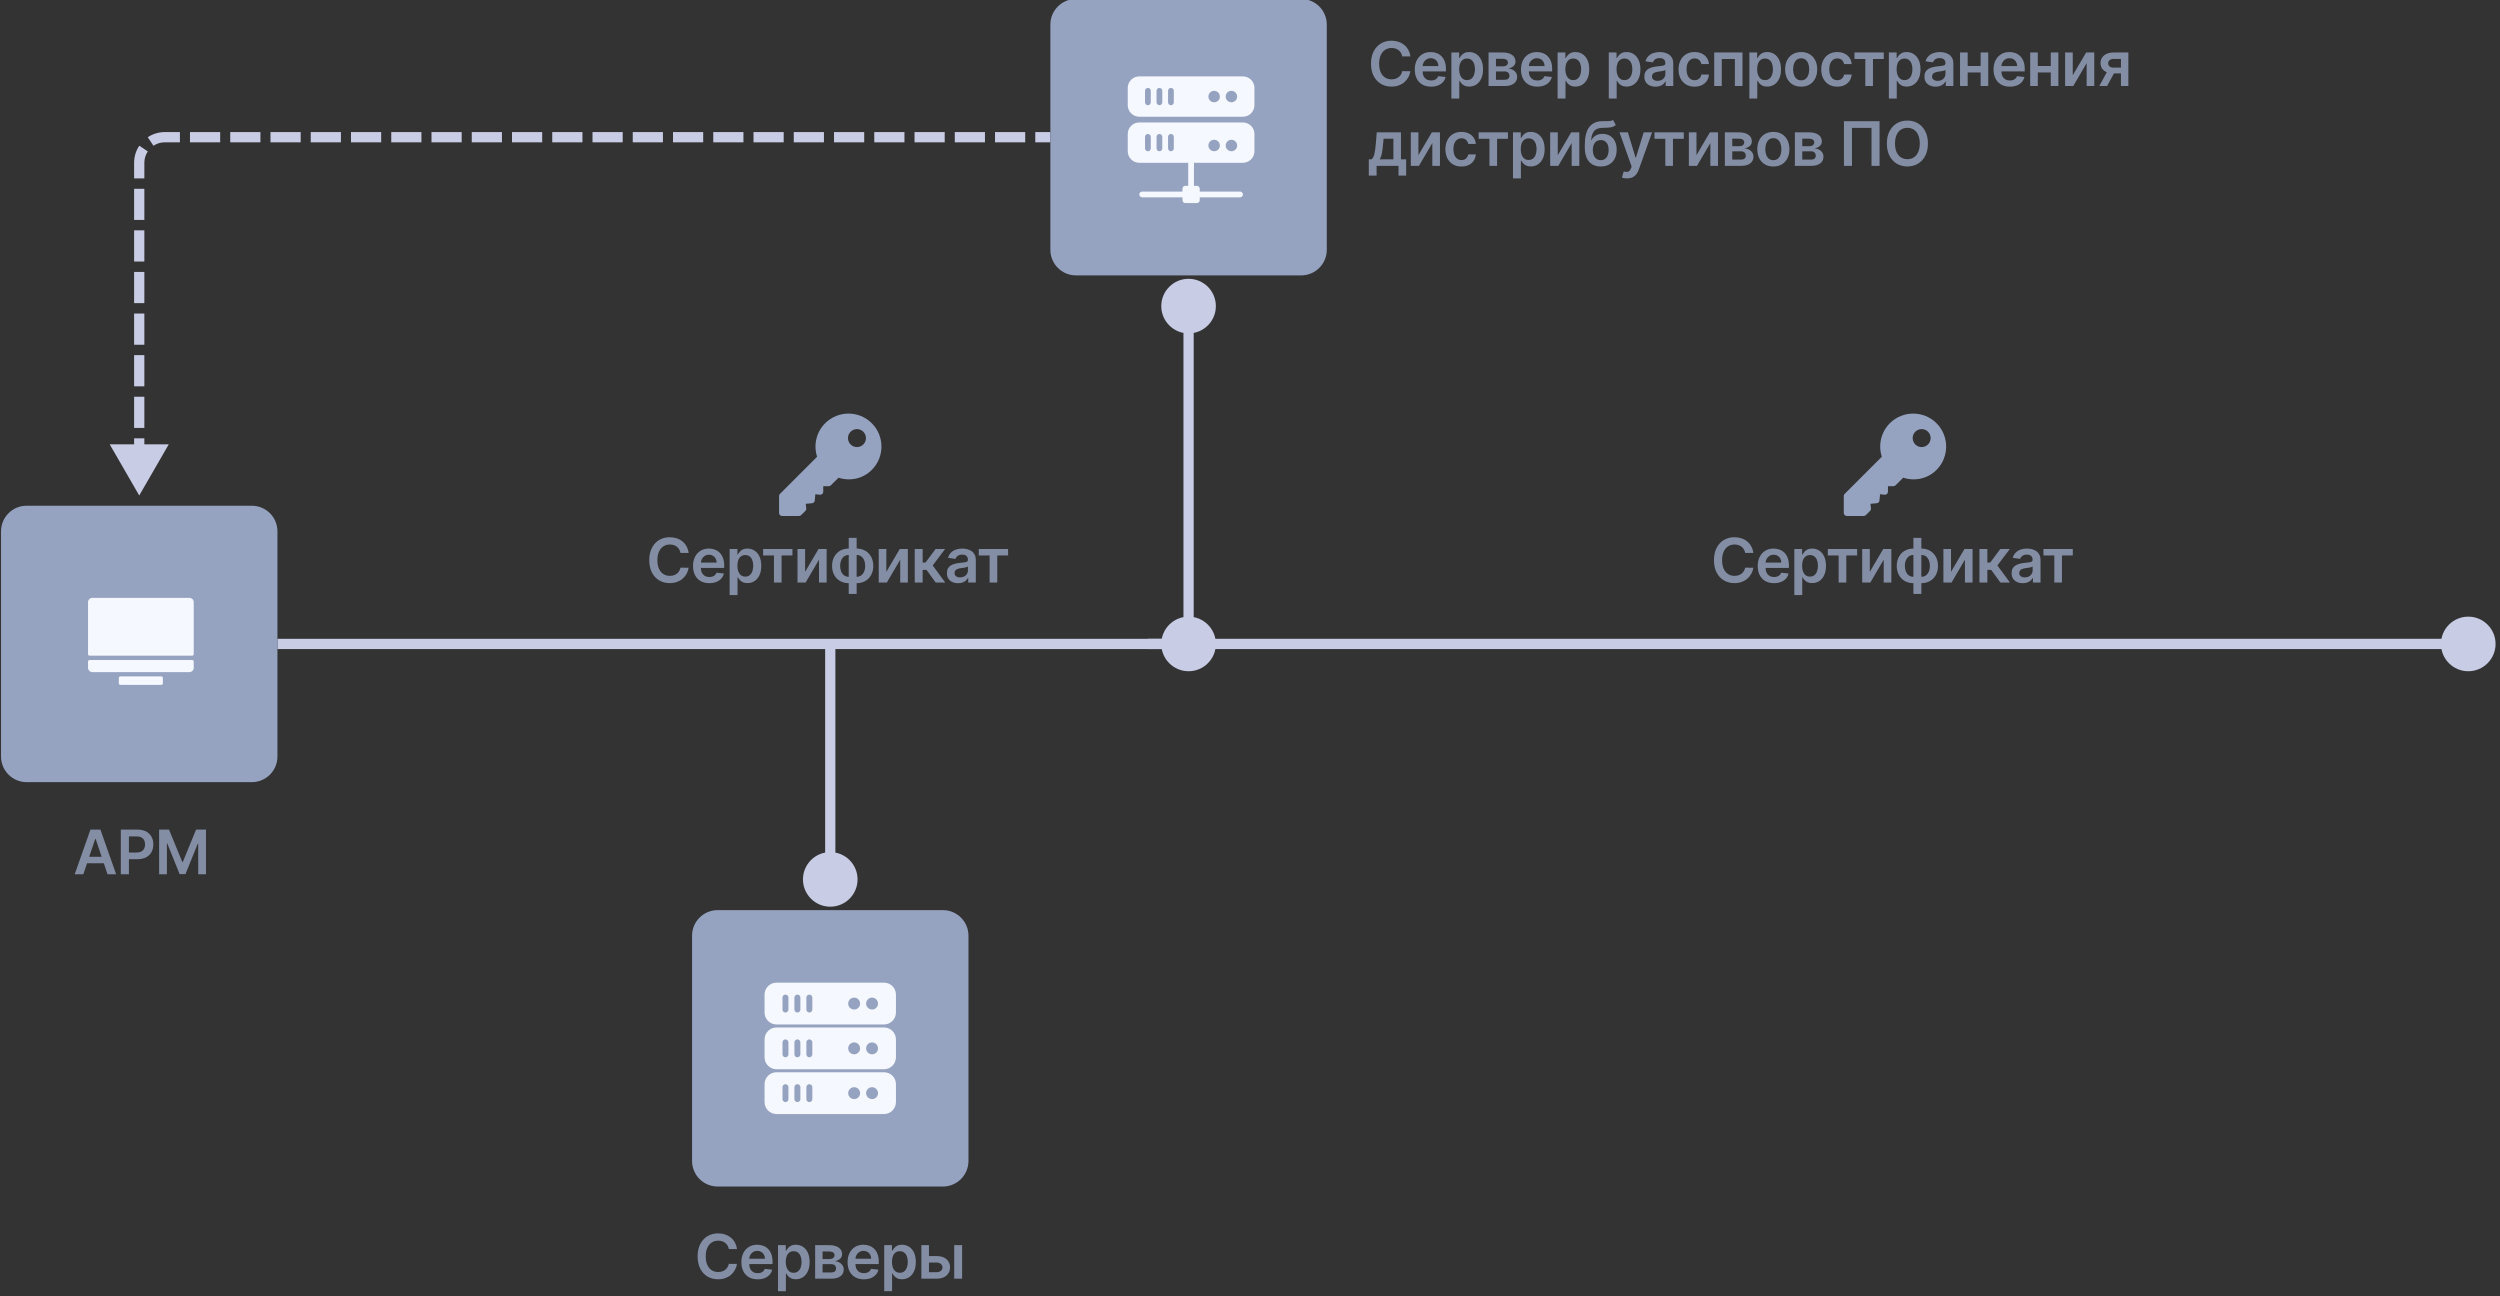 <?xml version="1.0" encoding="UTF-8"?> <svg xmlns="http://www.w3.org/2000/svg" width="407" height="211" viewBox="0 0 407 211" fill="none"><rect x="0" y="0" width="407" height="211" fill="#333333" stroke="none"/><g clip-path="url(#clip0_7894_1090)"><path d="M191.833 104.833L118.5 104.833L45.167 104.833" stroke="#C8CCE4" stroke-width="1.667"></path><path d="M397.389 104.833C397.389 107.288 399.379 109.278 401.833 109.278C404.288 109.278 406.278 107.288 406.278 104.833C406.278 102.379 404.288 100.389 401.833 100.389C399.379 100.389 397.389 102.379 397.389 104.833ZM401.833 104L294.333 104L294.333 105.667L401.833 105.667L401.833 104ZM294.333 104L186.833 104L186.833 105.667L294.333 105.667L294.333 104Z" fill="#C8CCE4"></path><path d="M193.5 54.278C195.955 54.278 197.944 52.288 197.944 49.833C197.944 47.379 195.955 45.389 193.5 45.389C191.045 45.389 189.056 47.379 189.056 49.833C189.056 52.288 191.045 54.278 193.5 54.278ZM193.5 109.278C195.955 109.278 197.944 107.288 197.944 104.833C197.944 102.379 195.955 100.389 193.5 100.389C191.045 100.389 189.056 102.379 189.056 104.833C189.056 107.288 191.045 109.278 193.5 109.278ZM192.667 49.833L192.667 77.333L194.333 77.333L194.333 49.833L192.667 49.833ZM192.667 77.333L192.667 104.833L194.333 104.833L194.333 77.333L192.667 77.333Z" fill="#C8CCE4"></path><path d="M135.167 138.722C137.621 138.722 139.611 140.712 139.611 143.167C139.611 145.621 137.621 147.611 135.167 147.611C132.712 147.611 130.722 145.621 130.722 143.167C130.722 140.712 132.712 138.722 135.167 138.722ZM134.333 143.167L134.333 124L136 124L136 143.167L134.333 143.167ZM134.333 124L134.333 104.833L136 104.833L136 124L134.333 124Z" fill="#C8CCE4"></path><path d="M119.98 203.348H118.652C118.614 203.13 118.544 202.937 118.442 202.769C118.34 202.599 118.214 202.454 118.062 202.336C117.911 202.217 117.738 202.129 117.544 202.069C117.352 202.008 117.145 201.977 116.922 201.977C116.527 201.977 116.176 202.077 115.871 202.275C115.566 202.472 115.327 202.761 115.154 203.142C114.981 203.521 114.895 203.984 114.895 204.53C114.895 205.087 114.981 205.555 115.154 205.937C115.329 206.315 115.568 206.602 115.871 206.796C116.176 206.988 116.526 207.084 116.919 207.084C117.136 207.084 117.34 207.055 117.529 206.998C117.721 206.939 117.893 206.853 118.044 206.739C118.198 206.626 118.327 206.486 118.431 206.32C118.538 206.154 118.611 205.965 118.652 205.752L119.98 205.759C119.93 206.105 119.822 206.429 119.657 206.732C119.493 207.035 119.279 207.303 119.014 207.535C118.749 207.764 118.439 207.944 118.083 208.074C117.728 208.202 117.334 208.266 116.901 208.266C116.262 208.266 115.691 208.118 115.189 207.822C114.687 207.526 114.292 207.099 114.003 206.54C113.714 205.982 113.57 205.312 113.57 204.53C113.57 203.747 113.716 203.077 114.007 202.52C114.298 201.962 114.694 201.534 115.196 201.238C115.698 200.943 116.266 200.795 116.901 200.795C117.306 200.795 117.682 200.851 118.03 200.965C118.378 201.079 118.688 201.246 118.961 201.466C119.233 201.684 119.457 201.951 119.632 202.268C119.809 202.583 119.925 202.943 119.98 203.348ZM123.344 208.273C122.797 208.273 122.325 208.16 121.927 207.932C121.532 207.703 121.228 207.378 121.015 206.959C120.802 206.538 120.695 206.042 120.695 205.471C120.695 204.91 120.802 204.418 121.015 203.994C121.23 203.568 121.531 203.237 121.917 203C122.303 202.761 122.756 202.641 123.277 202.641C123.613 202.641 123.93 202.696 124.228 202.805C124.529 202.911 124.794 203.077 125.024 203.302C125.256 203.527 125.438 203.813 125.571 204.161C125.703 204.507 125.77 204.919 125.77 205.397V205.791H121.299V204.925H124.537C124.535 204.678 124.482 204.459 124.378 204.268C124.273 204.073 124.128 203.921 123.941 203.81C123.756 203.698 123.541 203.643 123.294 203.643C123.032 203.643 122.801 203.707 122.602 203.834C122.403 203.96 122.248 204.126 122.137 204.332C122.028 204.535 121.972 204.759 121.97 205.003V205.759C121.97 206.076 122.028 206.349 122.144 206.576C122.26 206.801 122.422 206.974 122.63 207.094C122.839 207.213 123.083 207.272 123.362 207.272C123.549 207.272 123.718 207.246 123.87 207.194C124.021 207.139 124.153 207.06 124.264 206.956C124.375 206.852 124.459 206.723 124.516 206.569L125.716 206.704C125.641 207.021 125.496 207.298 125.283 207.535C125.072 207.769 124.803 207.951 124.473 208.082C124.144 208.209 123.768 208.273 123.344 208.273ZM126.657 210.212V202.712H127.921V203.614H127.996C128.062 203.482 128.156 203.341 128.276 203.192C128.397 203.04 128.561 202.911 128.767 202.805C128.972 202.696 129.235 202.641 129.555 202.641C129.976 202.641 130.356 202.749 130.695 202.964C131.036 203.177 131.306 203.493 131.504 203.912C131.706 204.329 131.806 204.841 131.806 205.447C131.806 206.046 131.708 206.555 131.512 206.974C131.315 207.393 131.048 207.712 130.709 207.932C130.37 208.153 129.987 208.263 129.558 208.263C129.246 208.263 128.987 208.211 128.781 208.106C128.575 208.002 128.409 207.877 128.284 207.73C128.16 207.581 128.065 207.44 127.996 207.307H127.943V210.212H126.657ZM127.918 205.439C127.918 205.792 127.968 206.101 128.067 206.366C128.169 206.631 128.314 206.839 128.504 206.988C128.695 207.135 128.928 207.208 129.2 207.208C129.484 207.208 129.722 207.132 129.914 206.981C130.105 206.827 130.25 206.617 130.347 206.352C130.446 206.085 130.496 205.78 130.496 205.439C130.496 205.101 130.447 204.8 130.35 204.537C130.253 204.275 130.109 204.069 129.917 203.92C129.725 203.77 129.486 203.696 129.2 203.696C128.925 203.696 128.692 203.768 128.5 203.912C128.308 204.057 128.163 204.259 128.063 204.52C127.966 204.78 127.918 205.087 127.918 205.439ZM132.707 208.167V202.712H134.998C135.644 202.712 136.154 202.841 136.528 203.099C136.905 203.357 137.093 203.717 137.093 204.179C137.093 204.484 136.986 204.734 136.773 204.928C136.562 205.12 136.275 205.249 135.91 205.315C136.197 205.339 136.448 205.411 136.663 205.532C136.881 205.653 137.051 205.811 137.174 206.008C137.298 206.204 137.359 206.43 137.359 206.686C137.359 206.987 137.28 207.248 137.121 207.471C136.965 207.691 136.736 207.863 136.436 207.986C136.138 208.106 135.775 208.167 135.349 208.167H132.707ZM133.911 207.155H135.349C135.586 207.155 135.772 207.099 135.907 206.988C136.042 206.874 136.109 206.72 136.109 206.526C136.109 206.301 136.042 206.125 135.907 205.997C135.772 205.867 135.586 205.802 135.349 205.802H133.911V207.155ZM133.911 204.971H135.022C135.198 204.971 135.348 204.946 135.473 204.896C135.599 204.844 135.695 204.772 135.761 204.68C135.827 204.585 135.861 204.472 135.861 204.342C135.861 204.155 135.784 204.008 135.63 203.902C135.478 203.795 135.268 203.742 134.998 203.742H133.911V204.971ZM140.635 208.273C140.088 208.273 139.616 208.16 139.218 207.932C138.823 207.703 138.518 207.378 138.305 206.959C138.092 206.538 137.986 206.042 137.986 205.471C137.986 204.91 138.092 204.418 138.305 203.994C138.521 203.568 138.821 203.237 139.207 203C139.593 202.761 140.047 202.641 140.567 202.641C140.904 202.641 141.221 202.696 141.519 202.805C141.82 202.911 142.085 203.077 142.314 203.302C142.547 203.527 142.729 203.813 142.861 204.161C142.994 204.507 143.06 204.919 143.06 205.397V205.791H138.589V204.925H141.828C141.826 204.678 141.772 204.459 141.668 204.268C141.564 204.073 141.418 203.921 141.231 203.81C141.047 203.698 140.831 203.643 140.585 203.643C140.322 203.643 140.091 203.707 139.893 203.834C139.694 203.96 139.539 204.126 139.427 204.332C139.319 204.535 139.263 204.759 139.261 205.003V205.759C139.261 206.076 139.319 206.349 139.435 206.576C139.551 206.801 139.713 206.974 139.921 207.094C140.129 207.213 140.373 207.272 140.653 207.272C140.84 207.272 141.009 207.246 141.16 207.194C141.312 207.139 141.443 207.06 141.555 206.956C141.666 206.852 141.75 206.723 141.807 206.569L143.007 206.704C142.931 207.021 142.787 207.298 142.574 207.535C142.363 207.769 142.093 207.951 141.764 208.082C141.435 208.209 141.059 208.273 140.635 208.273ZM143.948 210.212V202.712H145.212V203.614H145.287C145.353 203.482 145.446 203.341 145.567 203.192C145.688 203.04 145.851 202.911 146.057 202.805C146.263 202.696 146.526 202.641 146.845 202.641C147.267 202.641 147.647 202.749 147.985 202.964C148.326 203.177 148.596 203.493 148.795 203.912C148.996 204.329 149.097 204.841 149.097 205.447C149.097 206.046 148.999 206.555 148.802 206.974C148.606 207.393 148.338 207.712 148 207.932C147.661 208.153 147.278 208.263 146.849 208.263C146.537 208.263 146.277 208.211 146.071 208.106C145.865 208.002 145.7 207.877 145.574 207.73C145.451 207.581 145.355 207.44 145.287 207.307H145.233V210.212H143.948ZM145.208 205.439C145.208 205.792 145.258 206.101 145.358 206.366C145.459 206.631 145.605 206.839 145.794 206.988C145.986 207.135 146.218 207.208 146.49 207.208C146.774 207.208 147.012 207.132 147.204 206.981C147.396 206.827 147.54 206.617 147.637 206.352C147.737 206.085 147.787 205.78 147.787 205.439C147.787 205.101 147.738 204.8 147.641 204.537C147.544 204.275 147.399 204.069 147.208 203.92C147.016 203.77 146.777 203.696 146.49 203.696C146.216 203.696 145.983 203.768 145.791 203.912C145.599 204.057 145.453 204.259 145.354 204.52C145.257 204.78 145.208 205.087 145.208 205.439ZM150.868 204.488H152.476C153.172 204.488 153.711 204.657 154.092 204.996C154.473 205.334 154.665 205.778 154.668 206.327C154.665 206.685 154.578 207.002 154.405 207.279C154.234 207.556 153.986 207.774 153.659 207.932C153.335 208.089 152.94 208.167 152.476 208.167H149.998V202.712H151.237V207.112H152.476C152.756 207.112 152.985 207.041 153.165 206.899C153.345 206.755 153.435 206.57 153.435 206.345C153.435 206.108 153.345 205.915 153.165 205.766C152.985 205.617 152.756 205.542 152.476 205.542H150.868V204.488ZM155.346 208.167V202.712H156.631V208.167H155.346Z" fill="#838EA5"></path><path d="M112.667 152.333C112.667 150.032 114.532 148.167 116.833 148.167H153.5C155.801 148.167 157.667 150.032 157.667 152.333V189C157.667 191.301 155.801 193.167 153.5 193.167H116.833C114.532 193.167 112.667 191.301 112.667 189V152.333Z" fill="#95A3C1"></path><g clip-path="url(#clip1_7894_1090)"><path d="M143.914 159.977H126.414C125.899 159.977 125.404 160.181 125.039 160.546C124.675 160.911 124.47 161.405 124.47 161.921V164.838C124.47 165.353 124.675 165.848 125.039 166.213C125.404 166.577 125.899 166.782 126.414 166.782H143.914C144.43 166.782 144.925 166.577 145.289 166.213C145.654 165.848 145.859 165.353 145.859 164.838V161.921C145.859 161.405 145.654 160.911 145.289 160.546C144.925 160.181 144.43 159.977 143.914 159.977ZM128.359 164.352C128.359 164.481 128.308 164.604 128.216 164.695C128.125 164.787 128.002 164.838 127.873 164.838C127.744 164.838 127.62 164.787 127.529 164.695C127.438 164.604 127.387 164.481 127.387 164.352V162.407C127.387 162.278 127.438 162.155 127.529 162.063C127.62 161.972 127.744 161.921 127.873 161.921C128.002 161.921 128.125 161.972 128.216 162.063C128.308 162.155 128.359 162.278 128.359 162.407V164.352ZM130.303 164.352C130.303 164.481 130.252 164.604 130.161 164.695C130.07 164.787 129.946 164.838 129.817 164.838C129.688 164.838 129.565 164.787 129.473 164.695C129.382 164.604 129.331 164.481 129.331 164.352V162.407C129.331 162.278 129.382 162.155 129.473 162.063C129.565 161.972 129.688 161.921 129.817 161.921C129.946 161.921 130.07 161.972 130.161 162.063C130.252 162.155 130.303 162.278 130.303 162.407V164.352ZM132.248 164.352C132.248 164.481 132.197 164.604 132.105 164.695C132.014 164.787 131.891 164.838 131.762 164.838C131.633 164.838 131.509 164.787 131.418 164.695C131.327 164.604 131.276 164.481 131.276 164.352V162.407C131.276 162.278 131.327 162.155 131.418 162.063C131.509 161.972 131.633 161.921 131.762 161.921C131.891 161.921 132.014 161.972 132.105 162.063C132.197 162.155 132.248 162.278 132.248 162.407V164.352ZM139.053 164.352C138.861 164.352 138.673 164.295 138.513 164.188C138.353 164.081 138.229 163.929 138.155 163.751C138.082 163.574 138.062 163.378 138.1 163.19C138.137 163.001 138.23 162.828 138.366 162.692C138.502 162.556 138.675 162.463 138.864 162.426C139.052 162.388 139.248 162.408 139.425 162.481C139.603 162.555 139.755 162.679 139.862 162.839C139.969 162.999 140.026 163.187 140.026 163.379C140.026 163.637 139.923 163.885 139.741 164.067C139.558 164.249 139.311 164.352 139.053 164.352ZM141.97 164.352C141.778 164.352 141.59 164.295 141.43 164.188C141.27 164.081 141.145 163.929 141.072 163.751C140.998 163.574 140.979 163.378 141.016 163.19C141.054 163.001 141.147 162.828 141.283 162.692C141.418 162.556 141.592 162.463 141.78 162.426C141.969 162.388 142.164 162.408 142.342 162.481C142.52 162.555 142.672 162.679 142.778 162.839C142.885 162.999 142.942 163.187 142.942 163.379C142.942 163.637 142.84 163.885 142.657 164.067C142.475 164.249 142.228 164.352 141.97 164.352Z" fill="#F6F8FF"></path><path d="M143.914 167.268H126.414C125.899 167.268 125.404 167.473 125.039 167.838C124.675 168.202 124.47 168.697 124.47 169.213V172.129C124.47 172.645 124.675 173.14 125.039 173.504C125.404 173.869 125.899 174.074 126.414 174.074H143.914C144.43 174.074 144.925 173.869 145.289 173.504C145.654 173.14 145.859 172.645 145.859 172.129V169.213C145.859 168.697 145.654 168.202 145.289 167.838C144.925 167.473 144.43 167.268 143.914 167.268ZM128.359 171.643C128.359 171.772 128.308 171.896 128.216 171.987C128.125 172.078 128.002 172.129 127.873 172.129C127.744 172.129 127.62 172.078 127.529 171.987C127.438 171.896 127.387 171.772 127.387 171.643V169.699C127.387 169.57 127.438 169.446 127.529 169.355C127.62 169.264 127.744 169.213 127.873 169.213C128.002 169.213 128.125 169.264 128.216 169.355C128.308 169.446 128.359 169.57 128.359 169.699V171.643ZM130.303 171.643C130.303 171.772 130.252 171.896 130.161 171.987C130.07 172.078 129.946 172.129 129.817 172.129C129.688 172.129 129.565 172.078 129.473 171.987C129.382 171.896 129.331 171.772 129.331 171.643V169.699C129.331 169.57 129.382 169.446 129.473 169.355C129.565 169.264 129.688 169.213 129.817 169.213C129.946 169.213 130.07 169.264 130.161 169.355C130.252 169.446 130.303 169.57 130.303 169.699V171.643ZM132.248 171.643C132.248 171.772 132.197 171.896 132.105 171.987C132.014 172.078 131.891 172.129 131.762 172.129C131.633 172.129 131.509 172.078 131.418 171.987C131.327 171.896 131.276 171.772 131.276 171.643V169.699C131.276 169.57 131.327 169.446 131.418 169.355C131.509 169.264 131.633 169.213 131.762 169.213C131.891 169.213 132.014 169.264 132.105 169.355C132.197 169.446 132.248 169.57 132.248 169.699V171.643ZM139.053 171.643C138.861 171.643 138.673 171.586 138.513 171.479C138.353 171.373 138.229 171.221 138.155 171.043C138.082 170.865 138.062 170.67 138.1 170.481C138.137 170.293 138.23 170.12 138.366 169.984C138.502 169.848 138.675 169.755 138.864 169.718C139.052 169.68 139.248 169.699 139.425 169.773C139.603 169.846 139.755 169.971 139.862 170.131C139.969 170.291 140.026 170.479 140.026 170.671C140.026 170.929 139.923 171.176 139.741 171.359C139.558 171.541 139.311 171.643 139.053 171.643ZM141.97 171.643C141.778 171.643 141.59 171.586 141.43 171.479C141.27 171.373 141.145 171.221 141.072 171.043C140.998 170.865 140.979 170.67 141.016 170.481C141.054 170.293 141.147 170.12 141.283 169.984C141.418 169.848 141.592 169.755 141.78 169.718C141.969 169.68 142.164 169.699 142.342 169.773C142.52 169.846 142.672 169.971 142.778 170.131C142.885 170.291 142.942 170.479 142.942 170.671C142.942 170.929 142.84 171.176 142.657 171.359C142.475 171.541 142.228 171.643 141.97 171.643Z" fill="#F6F8FF"></path><path d="M143.914 174.56H126.414C125.899 174.56 125.404 174.765 125.039 175.129C124.675 175.494 124.47 175.989 124.47 176.504V179.421C124.47 179.937 124.675 180.431 125.039 180.796C125.404 181.161 125.899 181.365 126.414 181.365H143.914C144.43 181.365 144.925 181.161 145.289 180.796C145.654 180.431 145.859 179.937 145.859 179.421V176.504C145.859 175.989 145.654 175.494 145.289 175.129C144.925 174.765 144.43 174.56 143.914 174.56ZM128.359 178.935C128.359 179.064 128.308 179.188 128.216 179.279C128.125 179.37 128.002 179.421 127.873 179.421C127.744 179.421 127.62 179.37 127.529 179.279C127.438 179.188 127.387 179.064 127.387 178.935V176.99C127.387 176.862 127.438 176.738 127.529 176.647C127.62 176.556 127.744 176.504 127.873 176.504C128.002 176.504 128.125 176.556 128.216 176.647C128.308 176.738 128.359 176.862 128.359 176.99V178.935ZM130.303 178.935C130.303 179.064 130.252 179.188 130.161 179.279C130.07 179.37 129.946 179.421 129.817 179.421C129.688 179.421 129.565 179.37 129.473 179.279C129.382 179.188 129.331 179.064 129.331 178.935V176.99C129.331 176.862 129.382 176.738 129.473 176.647C129.565 176.556 129.688 176.504 129.817 176.504C129.946 176.504 130.07 176.556 130.161 176.647C130.252 176.738 130.303 176.862 130.303 176.99V178.935ZM132.248 178.935C132.248 179.064 132.197 179.188 132.105 179.279C132.014 179.37 131.891 179.421 131.762 179.421C131.633 179.421 131.509 179.37 131.418 179.279C131.327 179.188 131.276 179.064 131.276 178.935V176.99C131.276 176.862 131.327 176.738 131.418 176.647C131.509 176.556 131.633 176.504 131.762 176.504C131.891 176.504 132.014 176.556 132.105 176.647C132.197 176.738 132.248 176.862 132.248 176.99V178.935ZM139.053 178.935C138.861 178.935 138.673 178.878 138.513 178.771C138.353 178.664 138.229 178.512 138.155 178.335C138.082 178.157 138.062 177.962 138.1 177.773C138.137 177.584 138.23 177.411 138.366 177.275C138.502 177.139 138.675 177.047 138.864 177.009C139.052 176.972 139.248 176.991 139.425 177.064C139.603 177.138 139.755 177.263 139.862 177.423C139.969 177.582 140.026 177.77 140.026 177.963C140.026 178.221 139.923 178.468 139.741 178.65C139.558 178.833 139.311 178.935 139.053 178.935ZM141.97 178.935C141.778 178.935 141.59 178.878 141.43 178.771C141.27 178.664 141.145 178.512 141.072 178.335C140.998 178.157 140.979 177.962 141.016 177.773C141.054 177.584 141.147 177.411 141.283 177.275C141.418 177.139 141.592 177.047 141.78 177.009C141.969 176.972 142.164 176.991 142.342 177.064C142.52 177.138 142.672 177.263 142.778 177.423C142.885 177.582 142.942 177.77 142.942 177.963C142.942 178.221 142.84 178.468 142.657 178.65C142.475 178.833 142.228 178.935 141.97 178.935Z" fill="#F6F8FF"></path></g><path d="M22.667 80.667L27.478 72.333H17.855L22.667 80.667ZM23.5 76.435V71.357H21.833V76.435H23.5ZM23.5 69.664V64.586H21.833V69.664H23.5ZM23.5 62.893V57.815H21.833V62.893H23.5ZM23.5 56.122V51.044H21.833V56.122H23.5ZM23.5 49.352V44.273H21.833V49.352H23.5ZM23.5 42.581V37.503H21.833V42.581H23.5ZM23.5 35.81V30.732H21.833V35.81H23.5ZM23.5 29.039V26.5H21.833V29.039H23.5ZM23.5 26.5C23.5 25.814 23.707 25.178 24.061 24.648L22.676 23.721C22.144 24.516 21.833 25.473 21.833 26.5H23.5ZM24.982 23.728C25.511 23.373 26.147 23.167 26.833 23.167V21.5C25.807 21.5 24.85 21.81 24.055 22.343L24.982 23.728ZM26.833 23.167H29.291V21.5H26.833V23.167ZM30.929 23.167H35.844V21.5H30.929V23.167ZM37.482 23.167H42.397V21.5H37.482V23.167ZM44.035 23.167H48.95V21.5H44.035V23.167ZM50.588 23.167H55.503V21.5H50.588V23.167ZM57.141 23.167H62.056V21.5H57.141V23.167ZM63.694 23.167H68.609V21.5H63.694V23.167ZM70.247 23.167H75.162V21.5H70.247V23.167ZM76.8 23.167H81.715V21.5H76.8V23.167ZM83.353 23.167H88.268V21.5H83.353V23.167ZM89.906 23.167H94.821V21.5H89.906V23.167ZM96.459 23.167H101.374V21.5H96.459V23.167ZM103.012 23.167H107.927V21.5H103.012V23.167ZM109.565 23.167H114.48V21.5H109.565V23.167ZM116.118 23.167H121.033V21.5H116.118V23.167ZM122.671 23.167H127.586V21.5H122.671V23.167ZM129.225 23.167H134.139V21.5H129.225V23.167ZM135.778 23.167H140.692V21.5H135.778V23.167ZM142.331 23.167H147.245V21.5H142.331V23.167ZM148.884 23.167H153.798V21.5H148.884V23.167ZM155.437 23.167H160.351V21.5H155.437V23.167ZM161.99 23.167H166.904V21.5H161.99V23.167ZM168.543 23.167H171V21.5H168.543V23.167ZM22.667 80.667L27.478 72.333H17.855L22.667 80.667ZM23.5 76.435V71.357H21.833V76.435H23.5ZM23.5 69.664V64.586H21.833V69.664H23.5ZM23.5 62.893V57.815H21.833V62.893H23.5ZM23.5 56.122V51.044H21.833V56.122H23.5ZM23.5 49.352V44.273H21.833V49.352H23.5ZM23.5 42.581V37.503H21.833V42.581H23.5ZM23.5 35.81V30.732H21.833V35.81H23.5ZM23.5 29.039V26.5H21.833V29.039H23.5ZM23.5 26.5C23.5 25.814 23.707 25.178 24.061 24.648L22.676 23.721C22.144 24.516 21.833 25.473 21.833 26.5H23.5ZM24.982 23.728C25.511 23.373 26.147 23.167 26.833 23.167V21.5C25.807 21.5 24.85 21.81 24.055 22.343L24.982 23.728ZM26.833 23.167H29.291V21.5H26.833V23.167ZM30.929 23.167H35.844V21.5H30.929V23.167ZM37.482 23.167H42.397V21.5H37.482V23.167ZM44.035 23.167H48.95V21.5H44.035V23.167ZM50.588 23.167H55.503V21.5H50.588V23.167ZM57.141 23.167H62.056V21.5H57.141V23.167ZM63.694 23.167H68.609V21.5H63.694V23.167ZM70.247 23.167H75.162V21.5H70.247V23.167ZM76.8 23.167H81.715V21.5H76.8V23.167ZM83.353 23.167H88.268V21.5H83.353V23.167ZM89.906 23.167H94.821V21.5H89.906V23.167ZM96.459 23.167H101.374V21.5H96.459V23.167ZM103.012 23.167H107.927V21.5H103.012V23.167ZM109.565 23.167H114.48V21.5H109.565V23.167ZM116.118 23.167H121.033V21.5H116.118V23.167ZM122.671 23.167H127.586V21.5H122.671V23.167ZM129.225 23.167H134.139V21.5H129.225V23.167ZM135.778 23.167H140.692V21.5H135.778V23.167ZM142.331 23.167H147.245V21.5H142.331V23.167ZM148.884 23.167H153.798V21.5H148.884V23.167ZM155.437 23.167H160.351V21.5H155.437V23.167ZM161.99 23.167H166.904V21.5H161.99V23.167ZM168.543 23.167H171V21.5H168.543V23.167Z" fill="#C8CCE4"></path><path d="M0.167 86.5C0.167 84.199 2.032 82.333 4.333 82.333H41C43.301 82.333 45.167 84.199 45.167 86.5V123.167C45.167 125.468 43.301 127.333 41 127.333H4.333C2.032 127.333 0.167 125.468 0.167 123.167V86.5Z" fill="#95A3C1"></path><path d="M31.537 108.726V107.703C31.537 107.564 31.423 107.451 31.284 107.451H14.586C14.447 107.451 14.334 107.564 14.334 107.703V108.726C14.334 109.108 14.655 109.419 15.05 109.419H30.82C31.215 109.419 31.537 109.108 31.537 108.726Z" fill="#F6F8FF"></path><path d="M19.346 110.366C19.346 110.227 19.46 110.113 19.599 110.113H26.261C26.401 110.113 26.514 110.227 26.514 110.366V111.247C26.514 111.387 26.401 111.5 26.261 111.5H19.599C19.46 111.5 19.346 111.387 19.346 111.247V110.366Z" fill="#F6F8FF"></path><path d="M30.82 97.333C31.215 97.333 31.537 97.645 31.537 98.027V106.492C31.537 106.632 31.423 106.745 31.284 106.745H14.586C14.447 106.745 14.334 106.632 14.334 106.492V98.027C14.334 97.645 14.655 97.333 15.05 97.333H22.218H30.82Z" fill="#F6F8FF"></path><path d="M13.568 142.333H12.161L14.722 135.061H16.348L18.912 142.333H17.506L15.563 136.552H15.507L13.568 142.333ZM13.614 139.482H17.449V140.54H13.614V139.482ZM19.67 142.333V135.061H22.397C22.956 135.061 23.425 135.165 23.803 135.373C24.185 135.581 24.472 135.868 24.666 136.232C24.863 136.595 24.961 137.007 24.961 137.468C24.961 137.935 24.863 138.349 24.666 138.711C24.47 139.073 24.18 139.359 23.796 139.567C23.413 139.773 22.941 139.876 22.38 139.876H20.572V138.793H22.202C22.529 138.793 22.796 138.736 23.005 138.622C23.213 138.509 23.367 138.352 23.466 138.154C23.568 137.955 23.619 137.726 23.619 137.468C23.619 137.21 23.568 136.983 23.466 136.786C23.367 136.59 23.212 136.437 23.001 136.328C22.793 136.217 22.524 136.161 22.195 136.161H20.987V142.333H19.67ZM25.905 135.061H27.518L29.677 140.33H29.762L31.921 135.061H33.533V142.333H32.269V137.337H32.202L30.192 142.312H29.247L27.237 137.326H27.17V142.333H25.905V135.061Z" fill="#838EA5"></path><path d="M171 4C171 1.699 172.865 -0.167 175.167 -0.167H211.833C214.135 -0.167 216 1.699 216 4V40.667C216 42.968 214.135 44.833 211.833 44.833H175.167C172.865 44.833 171 42.968 171 40.667V4Z" fill="#95A3C1"></path><path d="M202.348 12.438H185.473C184.975 12.438 184.498 12.635 184.147 12.987C183.795 13.338 183.598 13.815 183.598 14.312V17.125C183.598 17.622 183.795 18.099 184.147 18.451C184.498 18.802 184.975 19 185.473 19H202.348C202.845 19 203.322 18.802 203.673 18.451C204.025 18.099 204.223 17.622 204.223 17.125V14.312C204.223 13.815 204.025 13.338 203.673 12.987C203.322 12.635 202.845 12.438 202.348 12.438ZM187.348 16.656C187.348 16.781 187.298 16.9 187.21 16.988C187.122 17.076 187.003 17.125 186.879 17.125C186.755 17.125 186.635 17.076 186.547 16.988C186.46 16.9 186.41 16.781 186.41 16.656V14.781C186.41 14.657 186.46 14.538 186.547 14.45C186.635 14.362 186.755 14.312 186.879 14.312C187.003 14.312 187.122 14.362 187.21 14.45C187.298 14.538 187.348 14.657 187.348 14.781V16.656ZM189.223 16.656C189.223 16.781 189.173 16.9 189.085 16.988C188.997 17.076 188.878 17.125 188.754 17.125C188.63 17.125 188.51 17.076 188.422 16.988C188.335 16.9 188.285 16.781 188.285 16.656V14.781C188.285 14.657 188.335 14.538 188.422 14.45C188.51 14.362 188.63 14.312 188.754 14.312C188.878 14.312 188.997 14.362 189.085 14.45C189.173 14.538 189.223 14.657 189.223 14.781V16.656ZM191.098 16.656C191.098 16.781 191.048 16.9 190.96 16.988C190.872 17.076 190.753 17.125 190.629 17.125C190.505 17.125 190.385 17.076 190.297 16.988C190.21 16.9 190.16 16.781 190.16 16.656V14.781C190.16 14.657 190.21 14.538 190.297 14.45C190.385 14.362 190.505 14.312 190.629 14.312C190.753 14.312 190.872 14.362 190.96 14.45C191.048 14.538 191.098 14.657 191.098 14.781V16.656ZM197.66 16.656C197.475 16.656 197.293 16.601 197.139 16.498C196.985 16.395 196.865 16.249 196.794 16.078C196.723 15.906 196.704 15.718 196.741 15.536C196.777 15.354 196.866 15.187 196.997 15.056C197.128 14.925 197.295 14.835 197.477 14.799C197.659 14.763 197.848 14.782 198.019 14.853C198.19 14.924 198.337 15.044 198.44 15.198C198.543 15.352 198.598 15.533 198.598 15.719C198.598 15.967 198.499 16.206 198.323 16.382C198.147 16.558 197.909 16.656 197.66 16.656ZM200.473 16.656C200.287 16.656 200.106 16.601 199.952 16.498C199.798 16.395 199.677 16.249 199.607 16.078C199.536 15.906 199.517 15.718 199.553 15.536C199.589 15.354 199.679 15.187 199.81 15.056C199.941 14.925 200.108 14.835 200.29 14.799C200.472 14.763 200.66 14.782 200.831 14.853C201.003 14.924 201.149 15.044 201.252 15.198C201.355 15.352 201.41 15.533 201.41 15.719C201.41 15.967 201.311 16.206 201.136 16.382C200.96 16.558 200.721 16.656 200.473 16.656Z" fill="#F6F8FF"></path><path d="M202.348 19.938H185.473C184.975 19.938 184.498 20.135 184.147 20.487C183.795 20.838 183.598 21.315 183.598 21.812V24.625C183.598 25.122 183.795 25.599 184.147 25.951C184.498 26.302 184.975 26.5 185.473 26.5H193.441V30.25H192.973C192.848 30.25 192.729 30.299 192.641 30.387C192.553 30.475 192.504 30.594 192.504 30.719V31.188H185.941C185.817 31.188 185.698 31.237 185.61 31.325C185.522 31.413 185.473 31.532 185.473 31.656C185.473 31.781 185.522 31.9 185.61 31.988C185.698 32.076 185.817 32.125 185.941 32.125H192.504V32.594C192.504 32.718 192.553 32.837 192.641 32.925C192.729 33.013 192.848 33.062 192.973 33.062H194.848C194.972 33.062 195.091 33.013 195.179 32.925C195.267 32.837 195.316 32.718 195.316 32.594V32.125H201.879C202.003 32.125 202.122 32.076 202.21 31.988C202.298 31.9 202.348 31.781 202.348 31.656C202.348 31.532 202.298 31.413 202.21 31.325C202.122 31.237 202.003 31.188 201.879 31.188H195.316V30.719C195.316 30.594 195.267 30.475 195.179 30.387C195.091 30.299 194.972 30.25 194.848 30.25H194.379V26.5H202.348C202.845 26.5 203.322 26.302 203.673 25.951C204.025 25.599 204.223 25.122 204.223 24.625V21.812C204.223 21.315 204.025 20.838 203.673 20.487C203.322 20.135 202.845 19.938 202.348 19.938ZM187.348 24.156C187.348 24.281 187.298 24.4 187.21 24.488C187.122 24.576 187.003 24.625 186.879 24.625C186.755 24.625 186.635 24.576 186.547 24.488C186.46 24.4 186.41 24.281 186.41 24.156V22.281C186.41 22.157 186.46 22.038 186.547 21.95C186.635 21.862 186.755 21.812 186.879 21.812C187.003 21.812 187.122 21.862 187.21 21.95C187.298 22.038 187.348 22.157 187.348 22.281V24.156ZM189.223 24.156C189.223 24.281 189.173 24.4 189.085 24.488C188.997 24.576 188.878 24.625 188.754 24.625C188.63 24.625 188.51 24.576 188.422 24.488C188.335 24.4 188.285 24.281 188.285 24.156V22.281C188.285 22.157 188.335 22.038 188.422 21.95C188.51 21.862 188.63 21.812 188.754 21.812C188.878 21.812 188.997 21.862 189.085 21.95C189.173 22.038 189.223 22.157 189.223 22.281V24.156ZM191.098 24.156C191.098 24.281 191.048 24.4 190.96 24.488C190.872 24.576 190.753 24.625 190.629 24.625C190.505 24.625 190.385 24.576 190.297 24.488C190.21 24.4 190.16 24.281 190.16 24.156V22.281C190.16 22.157 190.21 22.038 190.297 21.95C190.385 21.862 190.505 21.812 190.629 21.812C190.753 21.812 190.872 21.862 190.96 21.95C191.048 22.038 191.098 22.157 191.098 22.281V24.156ZM197.66 24.625C197.475 24.625 197.293 24.57 197.139 24.467C196.985 24.364 196.865 24.218 196.794 24.046C196.723 23.875 196.704 23.686 196.741 23.505C196.777 23.323 196.866 23.156 196.997 23.025C197.128 22.893 197.295 22.804 197.477 22.768C197.659 22.732 197.848 22.75 198.019 22.821C198.19 22.892 198.337 23.012 198.44 23.167C198.543 23.321 198.598 23.502 198.598 23.688C198.598 23.936 198.499 24.175 198.323 24.35C198.147 24.526 197.909 24.625 197.66 24.625ZM200.473 24.625C200.287 24.625 200.106 24.57 199.952 24.467C199.798 24.364 199.677 24.218 199.607 24.046C199.536 23.875 199.517 23.686 199.553 23.505C199.589 23.323 199.679 23.156 199.81 23.025C199.941 22.893 200.108 22.804 200.29 22.768C200.472 22.732 200.66 22.75 200.831 22.821C201.003 22.892 201.149 23.012 201.252 23.167C201.355 23.321 201.41 23.502 201.41 23.688C201.41 23.936 201.311 24.175 201.136 24.35C200.96 24.526 200.721 24.625 200.473 24.625Z" fill="#F6F8FF"></path><path d="M229.609 9.181H228.281C228.243 8.963 228.173 8.77 228.072 8.602C227.97 8.432 227.843 8.287 227.692 8.169C227.54 8.051 227.367 7.962 227.173 7.903C226.981 7.841 226.774 7.81 226.552 7.81C226.156 7.81 225.806 7.91 225.501 8.109C225.195 8.305 224.956 8.594 224.783 8.975C224.61 9.354 224.524 9.817 224.524 10.364C224.524 10.92 224.61 11.389 224.783 11.77C224.958 12.149 225.198 12.435 225.501 12.629C225.806 12.821 226.155 12.917 226.548 12.917C226.766 12.917 226.97 12.889 227.159 12.832C227.351 12.773 227.522 12.686 227.674 12.572C227.828 12.459 227.957 12.319 228.061 12.153C228.167 11.988 228.241 11.798 228.281 11.585L229.609 11.592C229.56 11.938 229.452 12.262 229.286 12.565C229.123 12.868 228.908 13.136 228.643 13.368C228.378 13.598 228.068 13.777 227.713 13.908C227.358 14.036 226.964 14.099 226.53 14.099C225.891 14.099 225.321 13.951 224.819 13.655C224.317 13.36 223.921 12.932 223.633 12.374C223.344 11.815 223.199 11.145 223.199 10.364C223.199 9.58 223.345 8.91 223.636 8.354C223.927 7.795 224.324 7.368 224.826 7.072C225.328 6.776 225.896 6.628 226.53 6.628C226.935 6.628 227.312 6.685 227.66 6.798C228.008 6.912 228.318 7.079 228.59 7.299C228.862 7.517 229.086 7.784 229.261 8.102C229.439 8.416 229.555 8.776 229.609 9.181ZM232.974 14.107C232.427 14.107 231.954 13.993 231.557 13.766C231.161 13.536 230.857 13.212 230.644 12.793C230.431 12.371 230.325 11.875 230.325 11.305C230.325 10.744 230.431 10.251 230.644 9.827C230.86 9.401 231.16 9.07 231.546 8.833C231.932 8.594 232.385 8.474 232.906 8.474C233.242 8.474 233.56 8.529 233.858 8.638C234.159 8.744 234.424 8.91 234.653 9.135C234.885 9.36 235.068 9.646 235.2 9.994C235.333 10.34 235.399 10.752 235.399 11.23V11.624H230.928V10.758H234.167C234.164 10.512 234.111 10.293 234.007 10.101C233.903 9.907 233.757 9.754 233.57 9.643C233.386 9.531 233.17 9.476 232.924 9.476C232.661 9.476 232.43 9.54 232.231 9.668C232.033 9.793 231.878 9.959 231.766 10.165C231.657 10.368 231.602 10.592 231.599 10.836V11.592C231.599 11.91 231.657 12.182 231.773 12.409C231.889 12.634 232.052 12.807 232.26 12.928C232.468 13.046 232.712 13.105 232.991 13.105C233.178 13.105 233.348 13.079 233.499 13.027C233.651 12.973 233.782 12.893 233.893 12.789C234.005 12.685 234.089 12.556 234.146 12.402L235.346 12.537C235.27 12.854 235.126 13.131 234.913 13.368C234.702 13.602 234.432 13.785 234.103 13.915C233.774 14.043 233.397 14.107 232.974 14.107ZM236.287 16.046V8.545H237.551V9.447H237.625C237.692 9.315 237.785 9.174 237.906 9.025C238.027 8.873 238.19 8.744 238.396 8.638C238.602 8.529 238.865 8.474 239.184 8.474C239.606 8.474 239.986 8.582 240.324 8.798C240.665 9.011 240.935 9.327 241.134 9.746C241.335 10.162 241.436 10.674 241.436 11.28C241.436 11.879 241.338 12.388 241.141 12.807C240.945 13.226 240.677 13.546 240.338 13.766C240 13.986 239.616 14.096 239.188 14.096C238.875 14.096 238.616 14.044 238.41 13.94C238.204 13.835 238.039 13.71 237.913 13.563C237.79 13.414 237.694 13.273 237.625 13.141H237.572V16.046H236.287ZM237.547 11.273C237.547 11.626 237.597 11.934 237.696 12.2C237.798 12.465 237.944 12.672 238.133 12.821C238.325 12.968 238.557 13.041 238.829 13.041C239.113 13.041 239.351 12.965 239.543 12.814C239.735 12.66 239.879 12.45 239.976 12.185C240.076 11.918 240.125 11.614 240.125 11.273C240.125 10.934 240.077 10.633 239.98 10.371C239.883 10.108 239.738 9.902 239.547 9.753C239.355 9.604 239.116 9.529 238.829 9.529C238.555 9.529 238.321 9.601 238.13 9.746C237.938 9.89 237.792 10.093 237.693 10.353C237.596 10.613 237.547 10.92 237.547 11.273ZM242.337 14V8.545H244.627C245.273 8.545 245.784 8.674 246.158 8.933C246.534 9.191 246.722 9.55 246.722 10.012C246.722 10.318 246.616 10.567 246.403 10.761C246.192 10.953 245.904 11.082 245.54 11.148C245.826 11.172 246.077 11.244 246.293 11.365C246.51 11.486 246.681 11.644 246.804 11.841C246.927 12.037 246.989 12.264 246.989 12.519C246.989 12.82 246.909 13.081 246.751 13.304C246.594 13.524 246.366 13.696 246.065 13.819C245.767 13.94 245.405 14 244.979 14H242.337ZM243.54 12.988H244.979C245.215 12.988 245.401 12.932 245.536 12.821C245.671 12.707 245.739 12.553 245.739 12.359C245.739 12.134 245.671 11.958 245.536 11.83C245.401 11.7 245.215 11.635 244.979 11.635H243.54V12.988ZM243.54 10.804H244.652C244.827 10.804 244.977 10.779 245.103 10.729C245.228 10.677 245.324 10.605 245.391 10.513C245.457 10.418 245.49 10.306 245.49 10.175C245.49 9.988 245.413 9.842 245.259 9.735C245.108 9.629 244.897 9.575 244.627 9.575H243.54V10.804ZM250.264 14.107C249.717 14.107 249.245 13.993 248.847 13.766C248.452 13.536 248.148 13.212 247.935 12.793C247.722 12.371 247.615 11.875 247.615 11.305C247.615 10.744 247.722 10.251 247.935 9.827C248.15 9.401 248.451 9.07 248.837 8.833C249.223 8.594 249.676 8.474 250.197 8.474C250.533 8.474 250.85 8.529 251.149 8.638C251.449 8.744 251.714 8.91 251.944 9.135C252.176 9.36 252.358 9.646 252.491 9.994C252.623 10.34 252.69 10.752 252.69 11.23V11.624H248.219V10.758H251.457C251.455 10.512 251.402 10.293 251.298 10.101C251.194 9.907 251.048 9.754 250.861 9.643C250.676 9.531 250.461 9.476 250.215 9.476C249.952 9.476 249.721 9.54 249.522 9.668C249.323 9.793 249.168 9.959 249.057 10.165C248.948 10.368 248.892 10.592 248.89 10.836V11.592C248.89 11.91 248.948 12.182 249.064 12.409C249.18 12.634 249.342 12.807 249.551 12.928C249.759 13.046 250.003 13.105 250.282 13.105C250.469 13.105 250.638 13.079 250.79 13.027C250.941 12.973 251.073 12.893 251.184 12.789C251.295 12.685 251.379 12.556 251.436 12.402L252.636 12.537C252.561 12.854 252.416 13.131 252.203 13.368C251.993 13.602 251.723 13.785 251.394 13.915C251.064 14.043 250.688 14.107 250.264 14.107ZM253.577 16.046V8.545H254.841V9.447H254.916C254.982 9.315 255.076 9.174 255.197 9.025C255.317 8.873 255.481 8.744 255.687 8.638C255.893 8.529 256.155 8.474 256.475 8.474C256.896 8.474 257.276 8.582 257.615 8.798C257.956 9.011 258.226 9.327 258.425 9.746C258.626 10.162 258.726 10.674 258.726 11.28C258.726 11.879 258.628 12.388 258.432 12.807C258.235 13.226 257.968 13.546 257.629 13.766C257.291 13.986 256.907 14.096 256.479 14.096C256.166 14.096 255.907 14.044 255.701 13.94C255.495 13.835 255.329 13.71 255.204 13.563C255.081 13.414 254.985 13.273 254.916 13.141H254.863V16.046H253.577ZM254.838 11.273C254.838 11.626 254.888 11.934 254.987 12.2C255.089 12.465 255.234 12.672 255.424 12.821C255.616 12.968 255.848 13.041 256.12 13.041C256.404 13.041 256.642 12.965 256.834 12.814C257.025 12.66 257.17 12.45 257.267 12.185C257.366 11.918 257.416 11.614 257.416 11.273C257.416 10.934 257.368 10.633 257.27 10.371C257.173 10.108 257.029 9.902 256.837 9.753C256.645 9.604 256.406 9.529 256.12 9.529C255.845 9.529 255.612 9.601 255.42 9.746C255.229 9.89 255.083 10.093 254.984 10.353C254.886 10.613 254.838 10.92 254.838 11.273ZM261.908 16.046V8.545H263.172V9.447H263.247C263.313 9.315 263.406 9.174 263.527 9.025C263.648 8.873 263.811 8.744 264.017 8.638C264.223 8.529 264.486 8.474 264.805 8.474C265.227 8.474 265.607 8.582 265.945 8.798C266.286 9.011 266.556 9.327 266.755 9.746C266.956 10.162 267.057 10.674 267.057 11.28C267.057 11.879 266.959 12.388 266.762 12.807C266.566 13.226 266.298 13.546 265.96 13.766C265.621 13.986 265.238 14.096 264.809 14.096C264.497 14.096 264.237 14.044 264.031 13.94C263.825 13.835 263.66 13.71 263.534 13.563C263.411 13.414 263.315 13.273 263.247 13.141H263.193V16.046H261.908ZM263.168 11.273C263.168 11.626 263.218 11.934 263.318 12.2C263.419 12.465 263.565 12.672 263.754 12.821C263.946 12.968 264.178 13.041 264.45 13.041C264.734 13.041 264.972 12.965 265.164 12.814C265.356 12.66 265.5 12.45 265.597 12.185C265.697 11.918 265.747 11.614 265.747 11.273C265.747 10.934 265.698 10.633 265.601 10.371C265.504 10.108 265.359 9.902 265.168 9.753C264.976 9.604 264.737 9.529 264.45 9.529C264.176 9.529 263.943 9.601 263.751 9.746C263.559 9.89 263.413 10.093 263.314 10.353C263.217 10.613 263.168 10.92 263.168 11.273ZM269.527 14.11C269.182 14.11 268.87 14.049 268.593 13.925C268.319 13.8 268.101 13.615 267.94 13.371C267.781 13.128 267.702 12.827 267.702 12.47C267.702 12.162 267.759 11.907 267.873 11.706C267.986 11.505 268.141 11.344 268.338 11.223C268.534 11.102 268.756 11.011 269.002 10.95C269.25 10.886 269.507 10.839 269.772 10.811C270.092 10.778 270.351 10.748 270.55 10.722C270.749 10.694 270.893 10.651 270.983 10.595C271.076 10.535 271.122 10.444 271.122 10.321V10.3C271.122 10.032 271.042 9.825 270.884 9.678C270.725 9.531 270.497 9.458 270.198 9.458C269.884 9.458 269.634 9.527 269.449 9.664C269.267 9.801 269.144 9.964 269.08 10.151L267.88 9.98C267.974 9.649 268.131 9.372 268.348 9.149C268.566 8.924 268.832 8.756 269.147 8.645C269.462 8.531 269.81 8.474 270.191 8.474C270.454 8.474 270.716 8.505 270.976 8.567C271.237 8.628 271.475 8.73 271.69 8.872C271.905 9.012 272.078 9.202 272.208 9.444C272.341 9.685 272.407 9.987 272.407 10.349V14H271.172V13.251H271.129C271.051 13.402 270.941 13.544 270.799 13.677C270.659 13.807 270.483 13.912 270.27 13.993C270.059 14.071 269.811 14.11 269.527 14.11ZM269.861 13.165C270.119 13.165 270.343 13.115 270.532 13.013C270.722 12.909 270.867 12.771 270.969 12.601C271.073 12.43 271.125 12.245 271.125 12.043V11.401C271.085 11.434 271.016 11.464 270.919 11.493C270.825 11.521 270.718 11.546 270.6 11.568C270.481 11.589 270.364 11.608 270.248 11.624C270.132 11.641 270.032 11.655 269.946 11.667C269.755 11.693 269.583 11.736 269.431 11.795C269.28 11.854 269.16 11.937 269.073 12.043C268.985 12.148 268.941 12.282 268.941 12.448C268.941 12.685 269.028 12.864 269.201 12.984C269.373 13.105 269.594 13.165 269.861 13.165ZM275.879 14.107C275.335 14.107 274.867 13.987 274.476 13.748C274.088 13.509 273.789 13.178 273.578 12.757C273.37 12.333 273.266 11.846 273.266 11.294C273.266 10.74 273.372 10.251 273.585 9.827C273.798 9.401 274.099 9.07 274.487 8.833C274.878 8.594 275.339 8.474 275.872 8.474C276.315 8.474 276.707 8.556 277.048 8.719C277.391 8.88 277.664 9.109 277.868 9.405C278.071 9.698 278.187 10.042 278.216 10.435H276.987C276.937 10.172 276.819 9.953 276.632 9.778C276.447 9.6 276.2 9.511 275.89 9.511C275.627 9.511 275.396 9.582 275.197 9.724C274.998 9.864 274.843 10.065 274.732 10.328C274.623 10.591 274.569 10.906 274.569 11.273C274.569 11.644 274.623 11.964 274.732 12.232C274.841 12.497 274.994 12.701 275.19 12.846C275.389 12.988 275.622 13.059 275.89 13.059C276.079 13.059 276.248 13.023 276.398 12.952C276.549 12.879 276.676 12.774 276.778 12.636C276.879 12.499 276.949 12.332 276.987 12.136H278.216C278.185 12.521 278.071 12.864 277.875 13.162C277.678 13.458 277.411 13.69 277.072 13.858C276.734 14.024 276.336 14.107 275.879 14.107ZM279.071 14V8.545H283.677V14H282.438V9.6H280.3V14H279.071ZM284.799 16.046V8.545H286.063V9.447H286.138C286.204 9.315 286.298 9.174 286.418 9.025C286.539 8.873 286.703 8.744 286.909 8.638C287.114 8.529 287.377 8.474 287.697 8.474C288.118 8.474 288.498 8.582 288.837 8.798C289.178 9.011 289.448 9.327 289.646 9.746C289.848 10.162 289.948 10.674 289.948 11.28C289.948 11.879 289.85 12.388 289.654 12.807C289.457 13.226 289.19 13.546 288.851 13.766C288.512 13.986 288.129 14.096 287.7 14.096C287.388 14.096 287.129 14.044 286.923 13.94C286.717 13.835 286.551 13.71 286.426 13.563C286.302 13.414 286.207 13.273 286.138 13.141H286.085V16.046H284.799ZM286.06 11.273C286.06 11.626 286.11 11.934 286.209 12.2C286.311 12.465 286.456 12.672 286.646 12.821C286.837 12.968 287.069 13.041 287.342 13.041C287.626 13.041 287.864 12.965 288.056 12.814C288.247 12.66 288.392 12.45 288.489 12.185C288.588 11.918 288.638 11.614 288.638 11.273C288.638 10.934 288.589 10.633 288.492 10.371C288.395 10.108 288.251 9.902 288.059 9.753C287.867 9.604 287.628 9.529 287.342 9.529C287.067 9.529 286.834 9.601 286.642 9.746C286.45 9.89 286.305 10.093 286.205 10.353C286.108 10.613 286.06 10.92 286.06 11.273ZM293.228 14.107C292.696 14.107 292.234 13.989 291.843 13.755C291.453 13.521 291.15 13.193 290.934 12.771C290.721 12.35 290.615 11.857 290.615 11.294C290.615 10.731 290.721 10.237 290.934 9.813C291.15 9.389 291.453 9.06 291.843 8.826C292.234 8.592 292.696 8.474 293.228 8.474C293.761 8.474 294.223 8.592 294.613 8.826C295.004 9.06 295.306 9.389 295.519 9.813C295.734 10.237 295.842 10.731 295.842 11.294C295.842 11.857 295.734 12.35 295.519 12.771C295.306 13.193 295.004 13.521 294.613 13.755C294.223 13.989 293.761 14.107 293.228 14.107ZM293.235 13.077C293.524 13.077 293.766 12.997 293.96 12.839C294.154 12.678 294.298 12.462 294.393 12.193C294.49 11.923 294.539 11.622 294.539 11.29C294.539 10.957 294.49 10.655 294.393 10.385C294.298 10.113 294.154 9.896 293.96 9.735C293.766 9.574 293.524 9.494 293.235 9.494C292.94 9.494 292.693 9.574 292.497 9.735C292.303 9.896 292.157 10.113 292.06 10.385C291.965 10.655 291.918 10.957 291.918 11.29C291.918 11.622 291.965 11.923 292.06 12.193C292.157 12.462 292.303 12.678 292.497 12.839C292.693 12.997 292.94 13.077 293.235 13.077ZM299.112 14.107C298.568 14.107 298.1 13.987 297.71 13.748C297.321 13.509 297.022 13.178 296.811 12.757C296.603 12.333 296.499 11.846 296.499 11.294C296.499 10.74 296.605 10.251 296.818 9.827C297.031 9.401 297.332 9.07 297.72 8.833C298.111 8.594 298.573 8.474 299.105 8.474C299.548 8.474 299.94 8.556 300.281 8.719C300.624 8.88 300.897 9.109 301.101 9.405C301.305 9.698 301.421 10.042 301.449 10.435H300.22C300.171 10.172 300.052 9.953 299.865 9.778C299.681 9.6 299.433 9.511 299.123 9.511C298.86 9.511 298.629 9.582 298.431 9.724C298.232 9.864 298.077 10.065 297.965 10.328C297.856 10.591 297.802 10.906 297.802 11.273C297.802 11.644 297.856 11.964 297.965 12.232C298.074 12.497 298.227 12.701 298.423 12.846C298.622 12.988 298.856 13.059 299.123 13.059C299.312 13.059 299.482 13.023 299.631 12.952C299.782 12.879 299.909 12.774 300.011 12.636C300.113 12.499 300.182 12.332 300.22 12.136H301.449C301.418 12.521 301.305 12.864 301.108 13.162C300.912 13.458 300.644 13.69 300.306 13.858C299.967 14.024 299.569 14.107 299.112 14.107ZM301.909 9.6V8.545H306.681V9.6H304.916V14H303.674V9.6H301.909ZM307.505 16.046V8.545H308.769V9.447H308.844C308.91 9.315 309.004 9.174 309.124 9.025C309.245 8.873 309.408 8.744 309.614 8.638C309.82 8.529 310.083 8.474 310.403 8.474C310.824 8.474 311.204 8.582 311.543 8.798C311.884 9.011 312.153 9.327 312.352 9.746C312.554 10.162 312.654 10.674 312.654 11.28C312.654 11.879 312.556 12.388 312.359 12.807C312.163 13.226 311.895 13.546 311.557 13.766C311.218 13.986 310.835 14.096 310.406 14.096C310.094 14.096 309.835 14.044 309.629 13.94C309.423 13.835 309.257 13.71 309.131 13.563C309.008 13.414 308.912 13.273 308.844 13.141H308.791V16.046H307.505ZM308.766 11.273C308.766 11.626 308.815 11.934 308.915 12.2C309.017 12.465 309.162 12.672 309.352 12.821C309.543 12.968 309.775 13.041 310.048 13.041C310.332 13.041 310.57 12.965 310.761 12.814C310.953 12.66 311.098 12.45 311.195 12.185C311.294 11.918 311.344 11.614 311.344 11.273C311.344 10.934 311.295 10.633 311.198 10.371C311.101 10.108 310.957 9.902 310.765 9.753C310.573 9.604 310.334 9.529 310.048 9.529C309.773 9.529 309.54 9.601 309.348 9.746C309.156 9.89 309.011 10.093 308.911 10.353C308.814 10.613 308.766 10.92 308.766 11.273ZM315.125 14.11C314.779 14.11 314.468 14.049 314.191 13.925C313.916 13.8 313.698 13.615 313.537 13.371C313.379 13.128 313.299 12.827 313.299 12.47C313.299 12.162 313.356 11.907 313.47 11.706C313.583 11.505 313.738 11.344 313.935 11.223C314.131 11.102 314.353 11.011 314.599 10.95C314.848 10.886 315.104 10.839 315.37 10.811C315.689 10.778 315.948 10.748 316.147 10.722C316.346 10.694 316.491 10.651 316.581 10.595C316.673 10.535 316.719 10.444 316.719 10.321V10.3C316.719 10.032 316.64 9.825 316.481 9.678C316.323 9.531 316.094 9.458 315.796 9.458C315.481 9.458 315.231 9.527 315.046 9.664C314.864 9.801 314.741 9.964 314.677 10.151L313.477 9.98C313.572 9.649 313.728 9.372 313.946 9.149C314.163 8.924 314.43 8.756 314.745 8.645C315.059 8.531 315.408 8.474 315.789 8.474C316.051 8.474 316.313 8.505 316.573 8.567C316.834 8.628 317.072 8.73 317.287 8.872C317.503 9.012 317.675 9.202 317.806 9.444C317.938 9.685 318.005 9.987 318.005 10.349V14H316.769V13.251H316.726C316.648 13.402 316.538 13.544 316.396 13.677C316.256 13.807 316.08 13.912 315.867 13.993C315.656 14.071 315.409 14.11 315.125 14.11ZM315.458 13.165C315.716 13.165 315.94 13.115 316.13 13.013C316.319 12.909 316.465 12.771 316.566 12.601C316.671 12.43 316.723 12.245 316.723 12.043V11.401C316.682 11.434 316.614 11.464 316.517 11.493C316.422 11.521 316.315 11.546 316.197 11.568C316.079 11.589 315.961 11.608 315.845 11.624C315.729 11.641 315.629 11.655 315.544 11.667C315.352 11.693 315.18 11.736 315.029 11.795C314.877 11.854 314.758 11.937 314.67 12.043C314.582 12.148 314.539 12.282 314.539 12.448C314.539 12.685 314.625 12.864 314.798 12.984C314.971 13.105 315.191 13.165 315.458 13.165ZM322.844 10.74V11.795H319.939V10.74H322.844ZM320.337 8.545V14H319.097V8.545H320.337ZM323.685 8.545V14H322.449V8.545H323.685ZM327.201 14.107C326.654 14.107 326.181 13.993 325.784 13.766C325.388 13.536 325.084 13.212 324.871 12.793C324.658 12.371 324.551 11.875 324.551 11.305C324.551 10.744 324.658 10.251 324.871 9.827C325.087 9.401 325.387 9.07 325.773 8.833C326.159 8.594 326.612 8.474 327.133 8.474C327.469 8.474 327.787 8.529 328.085 8.638C328.386 8.744 328.651 8.91 328.88 9.135C329.112 9.36 329.295 9.646 329.427 9.994C329.56 10.34 329.626 10.752 329.626 11.23V11.624H325.155V10.758H328.394C328.391 10.512 328.338 10.293 328.234 10.101C328.13 9.907 327.984 9.754 327.797 9.643C327.613 9.531 327.397 9.476 327.151 9.476C326.888 9.476 326.657 9.54 326.458 9.668C326.26 9.793 326.105 9.959 325.993 10.165C325.884 10.368 325.829 10.592 325.826 10.836V11.592C325.826 11.91 325.884 12.182 326 12.409C326.116 12.634 326.279 12.807 326.487 12.928C326.695 13.046 326.939 13.105 327.218 13.105C327.405 13.105 327.575 13.079 327.726 13.027C327.878 12.973 328.009 12.893 328.12 12.789C328.232 12.685 328.316 12.556 328.373 12.402L329.573 12.537C329.497 12.854 329.353 13.131 329.14 13.368C328.929 13.602 328.659 13.785 328.33 13.915C328.001 14.043 327.624 14.107 327.201 14.107ZM334.26 10.74V11.795H331.355V10.74H334.26ZM331.753 8.545V14H330.514V8.545H331.753ZM335.102 8.545V14H333.866V8.545H335.102ZM337.442 12.26L339.626 8.545H340.947V14H339.704V10.282L337.527 14H336.202V8.545H337.442V12.26ZM345.291 14V9.589H344.126C343.83 9.589 343.603 9.658 343.445 9.795C343.286 9.933 343.208 10.103 343.21 10.307C343.208 10.51 343.282 10.678 343.434 10.811C343.585 10.944 343.802 11.01 344.084 11.01H345.696V11.947H344.084C343.648 11.947 343.272 11.879 342.954 11.742C342.637 11.604 342.393 11.41 342.223 11.159C342.053 10.908 341.967 10.615 341.967 10.278C341.967 9.928 342.054 9.624 342.227 9.366C342.402 9.105 342.65 8.904 342.972 8.762C343.297 8.618 343.681 8.545 344.126 8.545H346.495V14H345.291ZM341.768 14L343.292 11.202H344.56L343.033 14H341.768ZM222.844 28.584V25.942H223.278C223.394 25.852 223.491 25.73 223.569 25.576C223.647 25.42 223.711 25.236 223.76 25.026C223.813 24.812 223.855 24.575 223.888 24.312C223.921 24.047 223.951 23.761 223.977 23.456L224.133 21.546H228.075V25.942H228.92V28.584H227.677V27H224.109V28.584H222.844ZM224.599 25.942H226.846V22.582H225.248L225.163 23.456C225.116 24.034 225.053 24.528 224.975 24.94C224.897 25.352 224.771 25.686 224.599 25.942ZM230.919 25.26L233.103 21.546H234.424V27H233.181V23.282L231.005 27H229.68V21.546H230.919V25.26ZM237.924 27.107C237.379 27.107 236.912 26.987 236.521 26.748C236.133 26.509 235.833 26.178 235.623 25.757C235.414 25.333 235.31 24.846 235.31 24.294C235.31 23.74 235.417 23.251 235.63 22.827C235.843 22.401 236.143 22.07 236.532 21.833C236.922 21.594 237.384 21.474 237.917 21.474C238.359 21.474 238.751 21.556 239.092 21.72C239.435 21.88 239.709 22.109 239.912 22.405C240.116 22.698 240.232 23.042 240.26 23.435H239.032C238.982 23.172 238.864 22.953 238.677 22.778C238.492 22.6 238.244 22.511 237.934 22.511C237.672 22.511 237.441 22.582 237.242 22.724C237.043 22.864 236.888 23.065 236.777 23.328C236.668 23.591 236.613 23.906 236.613 24.273C236.613 24.644 236.668 24.964 236.777 25.232C236.886 25.497 237.038 25.701 237.235 25.846C237.434 25.988 237.667 26.059 237.934 26.059C238.124 26.059 238.293 26.023 238.442 25.952C238.594 25.879 238.72 25.774 238.822 25.636C238.924 25.499 238.994 25.332 239.032 25.136H240.26C240.23 25.521 240.116 25.864 239.919 26.162C239.723 26.458 239.455 26.69 239.117 26.858C238.778 27.024 238.381 27.107 237.924 27.107ZM240.72 22.6V21.546H245.493V22.6H243.728V27H242.485V22.6H240.72ZM246.316 29.046V21.546H247.581V22.447H247.655C247.721 22.315 247.815 22.174 247.936 22.025C248.056 21.873 248.22 21.744 248.426 21.638C248.632 21.529 248.894 21.474 249.214 21.474C249.635 21.474 250.015 21.582 250.354 21.798C250.695 22.011 250.965 22.327 251.164 22.746C251.365 23.162 251.465 23.674 251.465 24.28C251.465 24.879 251.367 25.388 251.171 25.807C250.974 26.226 250.707 26.546 250.368 26.766C250.03 26.986 249.646 27.096 249.218 27.096C248.905 27.096 248.646 27.044 248.44 26.94C248.234 26.835 248.068 26.71 247.943 26.563C247.82 26.414 247.724 26.273 247.655 26.141H247.602V29.046H246.316ZM247.577 24.273C247.577 24.625 247.627 24.934 247.726 25.2C247.828 25.465 247.974 25.672 248.163 25.821C248.355 25.968 248.587 26.041 248.859 26.041C249.143 26.041 249.381 25.965 249.573 25.814C249.764 25.66 249.909 25.451 250.006 25.185C250.105 24.918 250.155 24.614 250.155 24.273C250.155 23.934 250.107 23.634 250.01 23.371C249.912 23.108 249.768 22.902 249.576 22.753C249.385 22.604 249.145 22.529 248.859 22.529C248.584 22.529 248.351 22.601 248.159 22.746C247.968 22.89 247.822 23.093 247.723 23.353C247.626 23.613 247.577 23.92 247.577 24.273ZM253.606 25.26L255.79 21.546H257.111V27H255.868V23.282L253.691 27H252.366V21.546H253.606V25.26ZM262.602 19.528L263.05 20.359C262.891 20.497 262.713 20.596 262.517 20.658C262.32 20.719 262.09 20.759 261.825 20.778C261.562 20.795 261.249 20.807 260.887 20.814C260.48 20.823 260.147 20.9 259.889 21.045C259.631 21.189 259.433 21.408 259.296 21.702C259.159 21.993 259.069 22.365 259.026 22.817H259.087C259.257 22.483 259.496 22.229 259.804 22.053C260.112 21.878 260.473 21.791 260.887 21.791C261.339 21.791 261.738 21.892 262.084 22.096C262.432 22.297 262.703 22.59 262.897 22.973C263.093 23.357 263.192 23.82 263.192 24.365C263.192 24.926 263.086 25.413 262.876 25.825C262.665 26.234 262.365 26.55 261.977 26.773C261.591 26.995 261.133 27.107 260.603 27.107C260.075 27.107 259.616 26.992 259.225 26.762C258.837 26.53 258.536 26.188 258.323 25.736C258.112 25.281 258.007 24.721 258.007 24.056V23.566C258.007 22.283 258.246 21.325 258.724 20.693C259.203 20.061 259.912 19.739 260.852 19.727C261.131 19.723 261.381 19.721 261.601 19.724C261.823 19.726 262.017 19.715 262.183 19.692C262.349 19.668 262.489 19.614 262.602 19.528ZM260.61 26.077C260.873 26.077 261.1 26.009 261.292 25.874C261.484 25.737 261.63 25.543 261.732 25.292C261.836 25.041 261.888 24.744 261.888 24.401C261.888 24.062 261.836 23.774 261.732 23.538C261.628 23.299 261.48 23.116 261.288 22.991C261.097 22.865 260.868 22.803 260.603 22.803C260.404 22.803 260.225 22.838 260.067 22.909C259.908 22.98 259.773 23.084 259.662 23.222C259.551 23.359 259.465 23.526 259.406 23.722C259.347 23.919 259.315 24.145 259.31 24.401C259.31 24.914 259.426 25.323 259.658 25.626C259.89 25.926 260.208 26.077 260.61 26.077ZM264.884 29.046C264.709 29.046 264.547 29.031 264.398 29.003C264.251 28.977 264.134 28.946 264.046 28.91L264.345 27.909C264.532 27.963 264.699 27.99 264.845 27.987C264.992 27.985 265.121 27.939 265.232 27.849C265.346 27.761 265.442 27.614 265.52 27.408L265.63 27.114L263.652 21.546H265.016L266.273 25.665H266.33L267.59 21.546H268.958L266.774 27.66C266.672 27.949 266.537 28.197 266.369 28.403C266.201 28.611 265.995 28.77 265.751 28.879C265.509 28.99 265.221 29.046 264.884 29.046ZM269.349 22.6V21.546H274.122V22.6H272.357V27H271.114V22.6H269.349ZM276.185 25.26L278.369 21.546H279.69V27H278.447V23.282L276.27 27H274.945V21.546H276.185V25.26ZM280.81 27V21.546H283.1C283.746 21.546 284.257 21.674 284.631 21.933C285.007 22.191 285.195 22.55 285.195 23.012C285.195 23.317 285.089 23.567 284.876 23.761C284.665 23.953 284.377 24.082 284.013 24.148C284.299 24.172 284.55 24.244 284.766 24.365C284.983 24.486 285.154 24.644 285.277 24.841C285.4 25.037 285.462 25.264 285.462 25.519C285.462 25.82 285.382 26.081 285.224 26.304C285.067 26.524 284.839 26.696 284.538 26.819C284.24 26.94 283.878 27 283.452 27H280.81ZM282.014 25.988H283.452C283.688 25.988 283.874 25.932 284.009 25.821C284.144 25.707 284.212 25.553 284.212 25.359C284.212 25.134 284.144 24.958 284.009 24.83C283.874 24.7 283.688 24.635 283.452 24.635H282.014V25.988ZM282.014 23.804H283.125C283.3 23.804 283.451 23.779 283.576 23.729C283.701 23.677 283.797 23.605 283.864 23.513C283.93 23.418 283.963 23.306 283.963 23.175C283.963 22.988 283.886 22.842 283.732 22.735C283.581 22.629 283.37 22.575 283.1 22.575H282.014V23.804ZM288.702 27.107C288.169 27.107 287.708 26.989 287.317 26.755C286.926 26.521 286.623 26.193 286.408 25.771C286.195 25.35 286.088 24.858 286.088 24.294C286.088 23.731 286.195 23.237 286.408 22.813C286.623 22.389 286.926 22.06 287.317 21.826C287.708 21.592 288.169 21.474 288.702 21.474C289.235 21.474 289.696 21.592 290.087 21.826C290.477 22.06 290.779 22.389 290.992 22.813C291.208 23.237 291.315 23.731 291.315 24.294C291.315 24.858 291.208 25.35 290.992 25.771C290.779 26.193 290.477 26.521 290.087 26.755C289.696 26.989 289.235 27.107 288.702 27.107ZM288.709 26.077C288.998 26.077 289.239 25.997 289.433 25.839C289.627 25.678 289.772 25.462 289.867 25.192C289.964 24.923 290.012 24.622 290.012 24.291C290.012 23.957 289.964 23.655 289.867 23.385C289.772 23.113 289.627 22.896 289.433 22.735C289.239 22.574 288.998 22.494 288.709 22.494C288.413 22.494 288.167 22.574 287.97 22.735C287.776 22.896 287.631 23.113 287.534 23.385C287.439 23.655 287.391 23.957 287.391 24.291C287.391 24.622 287.439 24.923 287.534 25.192C287.631 25.462 287.776 25.678 287.97 25.839C288.167 25.997 288.413 26.077 288.709 26.077ZM292.207 27V21.546H294.497C295.143 21.546 295.654 21.674 296.028 21.933C296.404 22.191 296.592 22.55 296.592 23.012C296.592 23.317 296.486 23.567 296.273 23.761C296.062 23.953 295.774 24.082 295.41 24.148C295.696 24.172 295.947 24.244 296.163 24.365C296.38 24.486 296.551 24.644 296.674 24.841C296.797 25.037 296.859 25.264 296.859 25.519C296.859 25.82 296.779 26.081 296.621 26.304C296.464 26.524 296.236 26.696 295.935 26.819C295.637 26.94 295.275 27 294.849 27H292.207ZM293.41 25.988H294.849C295.085 25.988 295.271 25.932 295.406 25.821C295.541 25.707 295.609 25.553 295.609 25.359C295.609 25.134 295.541 24.958 295.406 24.83C295.271 24.7 295.085 24.635 294.849 24.635H293.41V25.988ZM293.41 23.804H294.522C294.697 23.804 294.847 23.779 294.973 23.729C295.098 23.677 295.194 23.605 295.261 23.513C295.327 23.418 295.36 23.306 295.36 23.175C295.36 22.988 295.283 22.842 295.129 22.735C294.978 22.629 294.767 22.575 294.497 22.575H293.41V23.804ZM305.991 19.727V27H304.684V20.821H301.502V27H300.195V19.727H305.991ZM313.865 23.364C313.865 24.147 313.718 24.818 313.425 25.377C313.134 25.933 312.736 26.36 312.232 26.655C311.73 26.951 311.16 27.099 310.523 27.099C309.887 27.099 309.316 26.951 308.812 26.655C308.31 26.357 307.912 25.93 307.619 25.374C307.327 24.815 307.182 24.145 307.182 23.364C307.182 22.58 307.327 21.91 307.619 21.354C307.912 20.795 308.31 20.368 308.812 20.072C309.316 19.776 309.887 19.628 310.523 19.628C311.16 19.628 311.73 19.776 312.232 20.072C312.736 20.368 313.134 20.795 313.425 21.354C313.718 21.91 313.865 22.58 313.865 23.364ZM312.541 23.364C312.541 22.812 312.454 22.347 312.281 21.968C312.111 21.587 311.874 21.299 311.571 21.105C311.268 20.909 310.919 20.81 310.523 20.81C310.128 20.81 309.779 20.909 309.476 21.105C309.173 21.299 308.935 21.587 308.762 21.968C308.592 22.347 308.506 22.812 308.506 23.364C308.506 23.915 308.592 24.382 308.762 24.763C308.935 25.142 309.173 25.429 309.476 25.626C309.779 25.82 310.128 25.917 310.523 25.917C310.919 25.917 311.268 25.82 311.571 25.626C311.874 25.429 312.111 25.142 312.281 24.763C312.454 24.382 312.541 23.915 312.541 23.364Z" fill="#838EA5"></path><path d="M112.109 90.014H110.781C110.743 89.797 110.673 89.604 110.572 89.436C110.47 89.265 110.343 89.121 110.192 89.002C110.04 88.884 109.867 88.795 109.673 88.736C109.481 88.674 109.274 88.644 109.052 88.644C108.656 88.644 108.306 88.743 108.001 88.942C107.695 89.138 107.456 89.427 107.283 89.808C107.11 90.187 107.024 90.65 107.024 91.197C107.024 91.753 107.11 92.222 107.283 92.603C107.458 92.982 107.698 93.268 108.001 93.463C108.306 93.654 108.655 93.75 109.048 93.75C109.266 93.75 109.47 93.722 109.659 93.665C109.851 93.606 110.022 93.519 110.174 93.406C110.328 93.292 110.457 93.152 110.561 92.987C110.667 92.821 110.741 92.632 110.781 92.418L112.109 92.426C112.06 92.771 111.952 93.096 111.786 93.399C111.623 93.702 111.408 93.969 111.143 94.201C110.878 94.431 110.568 94.611 110.213 94.741C109.858 94.869 109.464 94.933 109.03 94.933C108.391 94.933 107.821 94.785 107.319 94.489C106.817 94.193 106.421 93.766 106.133 93.207C105.844 92.648 105.699 91.978 105.699 91.197C105.699 90.413 105.845 89.743 106.136 89.187C106.427 88.628 106.824 88.201 107.326 87.905C107.828 87.609 108.396 87.461 109.03 87.461C109.435 87.461 109.812 87.518 110.16 87.632C110.508 87.745 110.818 87.912 111.09 88.132C111.362 88.35 111.586 88.618 111.761 88.935C111.939 89.25 112.055 89.61 112.109 90.014ZM115.474 94.94C114.927 94.94 114.454 94.826 114.057 94.599C113.661 94.369 113.357 94.045 113.144 93.626C112.931 93.204 112.825 92.709 112.825 92.138C112.825 91.577 112.931 91.085 113.144 90.661C113.36 90.235 113.66 89.903 114.046 89.666C114.432 89.427 114.885 89.308 115.406 89.308C115.742 89.308 116.06 89.362 116.358 89.471C116.659 89.578 116.924 89.743 117.153 89.968C117.385 90.193 117.568 90.48 117.7 90.828C117.833 91.173 117.899 91.585 117.899 92.063V92.458H113.428V91.591H116.667C116.664 91.345 116.611 91.126 116.507 90.934C116.403 90.74 116.257 90.587 116.07 90.476C115.886 90.365 115.67 90.309 115.424 90.309C115.161 90.309 114.93 90.373 114.731 90.501C114.533 90.626 114.378 90.792 114.266 90.998C114.157 91.202 114.102 91.425 114.099 91.669V92.426C114.099 92.743 114.157 93.015 114.273 93.242C114.389 93.467 114.552 93.64 114.76 93.761C114.968 93.879 115.212 93.938 115.491 93.938C115.678 93.938 115.848 93.912 115.999 93.86C116.151 93.806 116.282 93.727 116.393 93.622C116.505 93.518 116.589 93.389 116.646 93.235L117.846 93.37C117.77 93.688 117.626 93.965 117.413 94.201C117.202 94.436 116.932 94.618 116.603 94.748C116.274 94.876 115.897 94.94 115.474 94.94ZM118.787 96.879V89.379H120.051V90.281H120.125C120.192 90.148 120.285 90.007 120.406 89.858C120.527 89.707 120.69 89.578 120.896 89.471C121.102 89.362 121.365 89.308 121.684 89.308C122.106 89.308 122.486 89.415 122.824 89.631C123.165 89.844 123.435 90.16 123.634 90.579C123.835 90.996 123.936 91.507 123.936 92.113C123.936 92.712 123.838 93.221 123.641 93.64C123.445 94.059 123.177 94.379 122.838 94.599C122.5 94.819 122.116 94.929 121.688 94.929C121.375 94.929 121.116 94.877 120.91 94.773C120.704 94.669 120.539 94.543 120.413 94.397C120.29 94.247 120.194 94.106 120.125 93.974H120.072V96.879H118.787ZM120.047 92.106C120.047 92.459 120.097 92.768 120.196 93.033C120.298 93.298 120.444 93.505 120.633 93.654C120.825 93.801 121.057 93.874 121.329 93.874C121.613 93.874 121.851 93.799 122.043 93.647C122.235 93.493 122.379 93.284 122.476 93.019C122.576 92.751 122.625 92.447 122.625 92.106C122.625 91.767 122.577 91.467 122.48 91.204C122.383 90.941 122.238 90.735 122.047 90.586C121.855 90.437 121.616 90.362 121.329 90.362C121.055 90.362 120.821 90.435 120.63 90.579C120.438 90.724 120.292 90.926 120.193 91.186C120.096 91.447 120.047 91.753 120.047 92.106ZM124.236 90.433V89.379H129.008V90.433H127.243V94.833H126.001V90.433H124.236ZM131.071 93.093L133.255 89.379H134.576V94.833H133.333V91.115L131.157 94.833H129.832V89.379H131.071V93.093ZM138.172 96.687V87.561H139.461V96.687H138.172ZM138.172 94.94C137.771 94.94 137.406 94.872 137.074 94.737C136.743 94.603 136.456 94.411 136.215 94.162C135.976 93.914 135.79 93.618 135.657 93.274C135.527 92.929 135.462 92.546 135.462 92.127C135.462 91.708 135.527 91.326 135.657 90.98C135.79 90.635 135.976 90.338 136.215 90.089C136.456 89.838 136.743 89.645 137.074 89.51C137.406 89.375 137.771 89.308 138.172 89.308H138.445V94.94H138.172ZM138.172 93.903H138.331V90.345H138.172C137.944 90.345 137.743 90.392 137.568 90.487C137.395 90.579 137.249 90.708 137.131 90.874C137.015 91.037 136.926 91.227 136.865 91.442C136.806 91.655 136.776 91.883 136.776 92.127C136.776 92.452 136.829 92.749 136.936 93.019C137.042 93.286 137.199 93.501 137.404 93.661C137.613 93.822 137.869 93.903 138.172 93.903ZM139.461 94.94H139.187V89.308H139.461C139.861 89.308 140.226 89.375 140.558 89.51C140.889 89.645 141.175 89.838 141.414 90.089C141.655 90.338 141.841 90.635 141.971 90.98C142.104 91.326 142.17 91.708 142.17 92.127C142.17 92.546 142.104 92.929 141.971 93.274C141.841 93.618 141.655 93.914 141.414 94.162C141.175 94.411 140.889 94.603 140.558 94.737C140.226 94.872 139.861 94.94 139.461 94.94ZM139.461 93.903C139.69 93.903 139.891 93.857 140.064 93.764C140.237 93.672 140.382 93.544 140.498 93.381C140.616 93.218 140.705 93.029 140.764 92.816C140.823 92.601 140.853 92.371 140.853 92.127C140.853 91.803 140.801 91.506 140.696 91.236C140.592 90.966 140.436 90.751 140.228 90.59C140.022 90.426 139.766 90.345 139.461 90.345H139.301V93.903H139.461ZM144.294 93.093L146.478 89.379H147.799V94.833H146.556V91.115L144.38 94.833H143.055V89.379H144.294V93.093ZM148.919 94.833V89.379H150.205V91.581H150.674L152.314 89.379H153.863L151.842 92.056L153.884 94.833H152.329L150.834 92.777H150.205V94.833H148.919ZM155.982 94.943C155.637 94.943 155.325 94.882 155.048 94.759C154.774 94.633 154.556 94.449 154.395 94.205C154.236 93.961 154.157 93.66 154.157 93.303C154.157 92.995 154.214 92.74 154.328 92.539C154.441 92.338 154.596 92.177 154.793 92.056C154.989 91.936 155.211 91.844 155.457 91.783C155.705 91.719 155.962 91.673 156.227 91.644C156.547 91.611 156.806 91.582 157.005 91.556C157.204 91.527 157.348 91.485 157.438 91.428C157.531 91.369 157.577 91.277 157.577 91.154V91.133C157.577 90.865 157.498 90.658 157.339 90.512C157.18 90.365 156.952 90.291 156.654 90.291C156.339 90.291 156.089 90.36 155.904 90.497C155.722 90.635 155.599 90.797 155.535 90.984L154.335 90.813C154.429 90.482 154.586 90.205 154.803 89.983C155.021 89.758 155.288 89.59 155.602 89.478C155.917 89.365 156.265 89.308 156.646 89.308C156.909 89.308 157.171 89.338 157.431 89.4C157.692 89.462 157.93 89.563 158.145 89.706C158.36 89.845 158.533 90.036 158.664 90.277C158.796 90.519 158.862 90.82 158.862 91.183V94.833H157.627V94.084H157.584C157.506 94.236 157.396 94.378 157.254 94.51C157.114 94.64 156.938 94.746 156.725 94.826C156.514 94.904 156.267 94.943 155.982 94.943ZM156.316 93.999C156.574 93.999 156.798 93.948 156.987 93.846C157.177 93.742 157.322 93.605 157.424 93.434C157.528 93.264 157.58 93.078 157.58 92.877V92.234C157.54 92.267 157.472 92.298 157.374 92.326C157.28 92.355 157.173 92.379 157.055 92.401C156.936 92.422 156.819 92.441 156.703 92.458C156.587 92.474 156.487 92.488 156.401 92.5C156.21 92.526 156.038 92.569 155.887 92.628C155.735 92.687 155.615 92.77 155.528 92.877C155.44 92.981 155.396 93.116 155.396 93.281C155.396 93.518 155.483 93.697 155.656 93.818C155.829 93.938 156.049 93.999 156.316 93.999ZM159.344 90.433V89.379H164.117V90.433H162.352V94.833H161.109V90.433H159.344Z" fill="#838EA5"></path><g clip-path="url(#clip2_7894_1090)"><path d="M141.929 68.904C139.835 66.81 136.428 66.81 134.333 68.904C132.903 70.335 132.406 72.443 133.025 74.355L126.977 80.404C126.885 80.496 126.833 80.62 126.833 80.749V83.512C126.833 83.782 127.052 84 127.322 84H130.084C130.214 84 130.338 83.948 130.429 83.857L131.12 83.166C131.225 83.061 131.277 82.913 131.259 82.764L131.174 82.022L132.202 81.926C132.435 81.904 132.62 81.719 132.642 81.486L132.739 80.457L133.481 80.544C133.618 80.562 133.757 80.516 133.862 80.424C133.966 80.331 134.025 80.198 134.025 80.059V79.15H134.918C135.047 79.15 135.171 79.098 135.263 79.007L136.515 77.771C138.427 78.391 140.499 77.931 141.929 76.5C144.024 74.406 144.024 70.998 141.929 68.904ZM140.548 72.357C139.977 72.928 139.048 72.928 138.477 72.357C137.905 71.785 137.905 70.857 138.477 70.285C139.048 69.714 139.977 69.714 140.548 70.285C141.119 70.857 141.119 71.785 140.548 72.357Z" fill="#95A3C1"></path></g><path d="M285.442 90.014H284.114C284.076 89.797 284.007 89.604 283.905 89.436C283.803 89.265 283.676 89.121 283.525 89.002C283.373 88.884 283.201 88.795 283.006 88.736C282.815 88.674 282.607 88.644 282.385 88.644C281.99 88.644 281.639 88.743 281.334 88.942C281.028 89.138 280.789 89.427 280.616 89.808C280.444 90.187 280.357 90.65 280.357 91.197C280.357 91.753 280.444 92.222 280.616 92.603C280.792 92.982 281.031 93.268 281.334 93.463C281.639 93.654 281.988 93.75 282.381 93.75C282.599 93.75 282.803 93.722 282.992 93.665C283.184 93.606 283.356 93.519 283.507 93.406C283.661 93.292 283.79 93.152 283.894 92.987C284.001 92.821 284.074 92.632 284.114 92.418L285.442 92.426C285.393 92.771 285.285 93.096 285.119 93.399C284.956 93.702 284.742 93.969 284.477 94.201C284.211 94.431 283.901 94.611 283.546 94.741C283.191 94.869 282.797 94.933 282.364 94.933C281.724 94.933 281.154 94.785 280.652 94.489C280.15 94.193 279.755 93.766 279.466 93.207C279.177 92.648 279.033 91.978 279.033 91.197C279.033 90.413 279.178 89.743 279.469 89.187C279.761 88.628 280.157 88.201 280.659 87.905C281.161 87.609 281.729 87.461 282.364 87.461C282.768 87.461 283.145 87.518 283.493 87.632C283.841 87.745 284.151 87.912 284.423 88.132C284.696 88.35 284.919 88.618 285.094 88.935C285.272 89.25 285.388 89.61 285.442 90.014ZM288.807 94.94C288.26 94.94 287.788 94.826 287.39 94.599C286.995 94.369 286.69 94.045 286.477 93.626C286.264 93.204 286.158 92.709 286.158 92.138C286.158 91.577 286.264 91.085 286.477 90.661C286.693 90.235 286.993 89.903 287.379 89.666C287.765 89.427 288.219 89.308 288.739 89.308C289.076 89.308 289.393 89.362 289.691 89.471C289.992 89.578 290.257 89.743 290.487 89.968C290.719 90.193 290.901 90.48 291.033 90.828C291.166 91.173 291.232 91.585 291.232 92.063V92.458H286.761V91.591H290C289.998 91.345 289.944 91.126 289.84 90.934C289.736 90.74 289.591 90.587 289.404 90.476C289.219 90.365 289.003 90.309 288.757 90.309C288.494 90.309 288.264 90.373 288.065 90.501C287.866 90.626 287.711 90.792 287.6 90.998C287.491 91.202 287.435 91.425 287.433 91.669V92.426C287.433 92.743 287.491 93.015 287.607 93.242C287.723 93.467 287.885 93.64 288.093 93.761C288.301 93.879 288.545 93.938 288.825 93.938C289.012 93.938 289.181 93.912 289.332 93.86C289.484 93.806 289.615 93.727 289.727 93.622C289.838 93.518 289.922 93.389 289.979 93.235L291.179 93.37C291.103 93.688 290.959 93.965 290.746 94.201C290.535 94.436 290.265 94.618 289.936 94.748C289.607 94.876 289.231 94.94 288.807 94.94ZM292.12 96.879V89.379H293.384V90.281H293.459C293.525 90.148 293.618 90.007 293.739 89.858C293.86 89.707 294.023 89.578 294.229 89.471C294.435 89.362 294.698 89.308 295.018 89.308C295.439 89.308 295.819 89.415 296.158 89.631C296.498 89.844 296.768 90.16 296.967 90.579C297.168 90.996 297.269 91.507 297.269 92.113C297.269 92.712 297.171 93.221 296.974 93.64C296.778 94.059 296.51 94.379 296.172 94.599C295.833 94.819 295.45 94.929 295.021 94.929C294.709 94.929 294.449 94.877 294.243 94.773C294.038 94.669 293.872 94.543 293.746 94.397C293.623 94.247 293.527 94.106 293.459 93.974H293.405V96.879H292.12ZM293.381 92.106C293.381 92.459 293.43 92.768 293.53 93.033C293.631 93.298 293.777 93.505 293.966 93.654C294.158 93.801 294.39 93.874 294.663 93.874C294.947 93.874 295.185 93.799 295.376 93.647C295.568 93.493 295.712 93.284 295.81 93.019C295.909 92.751 295.959 92.447 295.959 92.106C295.959 91.767 295.91 91.467 295.813 91.204C295.716 90.941 295.572 90.735 295.38 90.586C295.188 90.437 294.949 90.362 294.663 90.362C294.388 90.362 294.155 90.435 293.963 90.579C293.771 90.724 293.626 90.926 293.526 91.186C293.429 91.447 293.381 91.753 293.381 92.106ZM297.569 90.433V89.379H302.342V90.433H300.577V94.833H299.334V90.433H297.569ZM304.405 93.093L306.588 89.379H307.91V94.833H306.667V91.115L304.49 94.833H303.165V89.379H304.405V93.093ZM311.505 96.687V87.561H312.794V96.687H311.505ZM311.505 94.94C311.105 94.94 310.739 94.872 310.407 94.737C310.076 94.603 309.79 94.411 309.548 94.162C309.309 93.914 309.123 93.618 308.991 93.274C308.86 92.929 308.795 92.546 308.795 92.127C308.795 91.708 308.86 91.326 308.991 90.98C309.123 90.635 309.309 90.338 309.548 90.089C309.79 89.838 310.076 89.645 310.407 89.51C310.739 89.375 311.105 89.308 311.505 89.308H311.778V94.94H311.505ZM311.505 93.903H311.665V90.345H311.505C311.278 90.345 311.076 90.392 310.901 90.487C310.728 90.579 310.583 90.708 310.464 90.874C310.348 91.037 310.26 91.227 310.198 91.442C310.139 91.655 310.109 91.883 310.109 92.127C310.109 92.452 310.162 92.749 310.269 93.019C310.376 93.286 310.532 93.501 310.738 93.661C310.946 93.822 311.202 93.903 311.505 93.903ZM312.794 94.94H312.52V89.308H312.794C313.194 89.308 313.56 89.375 313.891 89.51C314.223 89.645 314.508 89.838 314.747 90.089C314.988 90.338 315.174 90.635 315.305 90.98C315.437 91.326 315.503 91.708 315.503 92.127C315.503 92.546 315.437 92.929 315.305 93.274C315.174 93.618 314.988 93.914 314.747 94.162C314.508 94.411 314.223 94.603 313.891 94.737C313.56 94.872 313.194 94.94 312.794 94.94ZM312.794 93.903C313.023 93.903 313.225 93.857 313.398 93.764C313.57 93.672 313.715 93.544 313.831 93.381C313.949 93.218 314.038 93.029 314.097 92.816C314.156 92.601 314.186 92.371 314.186 92.127C314.186 91.803 314.134 91.506 314.03 91.236C313.925 90.966 313.769 90.751 313.561 90.59C313.355 90.426 313.099 90.345 312.794 90.345H312.634V93.903H312.794ZM317.628 93.093L319.812 89.379H321.133V94.833H319.89V91.115L317.713 94.833H316.388V89.379H317.628V93.093ZM322.253 94.833V89.379H323.538V91.581H324.007L325.648 89.379H327.196L325.175 92.056L327.217 94.833H325.662L324.167 92.777H323.538V94.833H322.253ZM329.316 94.943C328.97 94.943 328.659 94.882 328.382 94.759C328.107 94.633 327.889 94.449 327.728 94.205C327.57 93.961 327.49 93.66 327.49 93.303C327.49 92.995 327.547 92.74 327.661 92.539C327.774 92.338 327.93 92.177 328.126 92.056C328.323 91.936 328.544 91.844 328.79 91.783C329.039 91.719 329.296 91.673 329.561 91.644C329.88 91.611 330.14 91.582 330.338 91.556C330.537 91.527 330.682 91.485 330.772 91.428C330.864 91.369 330.91 91.277 330.91 91.154V91.133C330.91 90.865 330.831 90.658 330.672 90.512C330.514 90.365 330.285 90.291 329.987 90.291C329.672 90.291 329.422 90.36 329.238 90.497C329.055 90.635 328.932 90.797 328.868 90.984L327.668 90.813C327.763 90.482 327.919 90.205 328.137 89.983C328.354 89.758 328.621 89.59 328.936 89.478C329.251 89.365 329.599 89.308 329.98 89.308C330.243 89.308 330.504 89.338 330.765 89.4C331.025 89.462 331.263 89.563 331.478 89.706C331.694 89.845 331.867 90.036 331.997 90.277C332.129 90.519 332.196 90.82 332.196 91.183V94.833H330.96V94.084H330.917C330.839 94.236 330.729 94.378 330.587 94.51C330.447 94.64 330.271 94.746 330.058 94.826C329.847 94.904 329.6 94.943 329.316 94.943ZM329.649 93.999C329.908 93.999 330.131 93.948 330.321 93.846C330.51 93.742 330.656 93.605 330.757 93.434C330.862 93.264 330.914 93.078 330.914 92.877V92.234C330.873 92.267 330.805 92.298 330.708 92.326C330.613 92.355 330.506 92.379 330.388 92.401C330.27 92.422 330.153 92.441 330.037 92.458C329.921 92.474 329.82 92.488 329.735 92.5C329.543 92.526 329.371 92.569 329.22 92.628C329.068 92.687 328.949 92.77 328.861 92.877C328.774 92.981 328.73 93.116 328.73 93.281C328.73 93.518 328.816 93.697 328.989 93.818C329.162 93.938 329.382 93.999 329.649 93.999ZM332.677 90.433V89.379H337.45V90.433H335.685V94.833H334.442V90.433H332.677Z" fill="#838EA5"></path><g clip-path="url(#clip3_7894_1090)"><path d="M315.263 68.904C313.168 66.81 309.761 66.81 307.667 68.904C306.236 70.335 305.739 72.443 306.359 74.355L300.31 80.404C300.218 80.496 300.167 80.62 300.167 80.749V83.512C300.167 83.782 300.385 84 300.655 84H303.417C303.547 84 303.671 83.948 303.763 83.857L304.453 83.166C304.558 83.061 304.61 82.913 304.593 82.764L304.507 82.022L305.535 81.926C305.769 81.904 305.953 81.719 305.975 81.486L306.072 80.457L306.814 80.544C306.952 80.562 307.09 80.516 307.195 80.424C307.299 80.331 307.358 80.198 307.358 80.059V79.15H308.251C308.381 79.15 308.505 79.098 308.596 79.007L309.848 77.771C311.761 78.391 313.832 77.931 315.263 76.5C317.357 74.406 317.357 70.998 315.263 68.904ZM313.881 72.357C313.31 72.928 312.381 72.928 311.81 72.357C311.239 71.785 311.239 70.857 311.81 70.285C312.381 69.714 313.31 69.714 313.881 70.285C314.453 70.857 314.453 71.785 313.881 72.357Z" fill="#95A3C1"></path></g></g><defs><clipPath id="clip0_7894_1090"><rect width="407" height="211" fill="white"></rect></clipPath><clipPath id="clip1_7894_1090"><rect width="23.333" height="23.333" fill="white" transform="translate(123.5 159)"></rect></clipPath><clipPath id="clip2_7894_1090"><rect width="16.667" height="16.667" fill="white" transform="translate(126.833 67.333)"></rect></clipPath><clipPath id="clip3_7894_1090"><rect width="16.667" height="16.667" fill="white" transform="translate(300.167 67.333)"></rect></clipPath></defs></svg> 